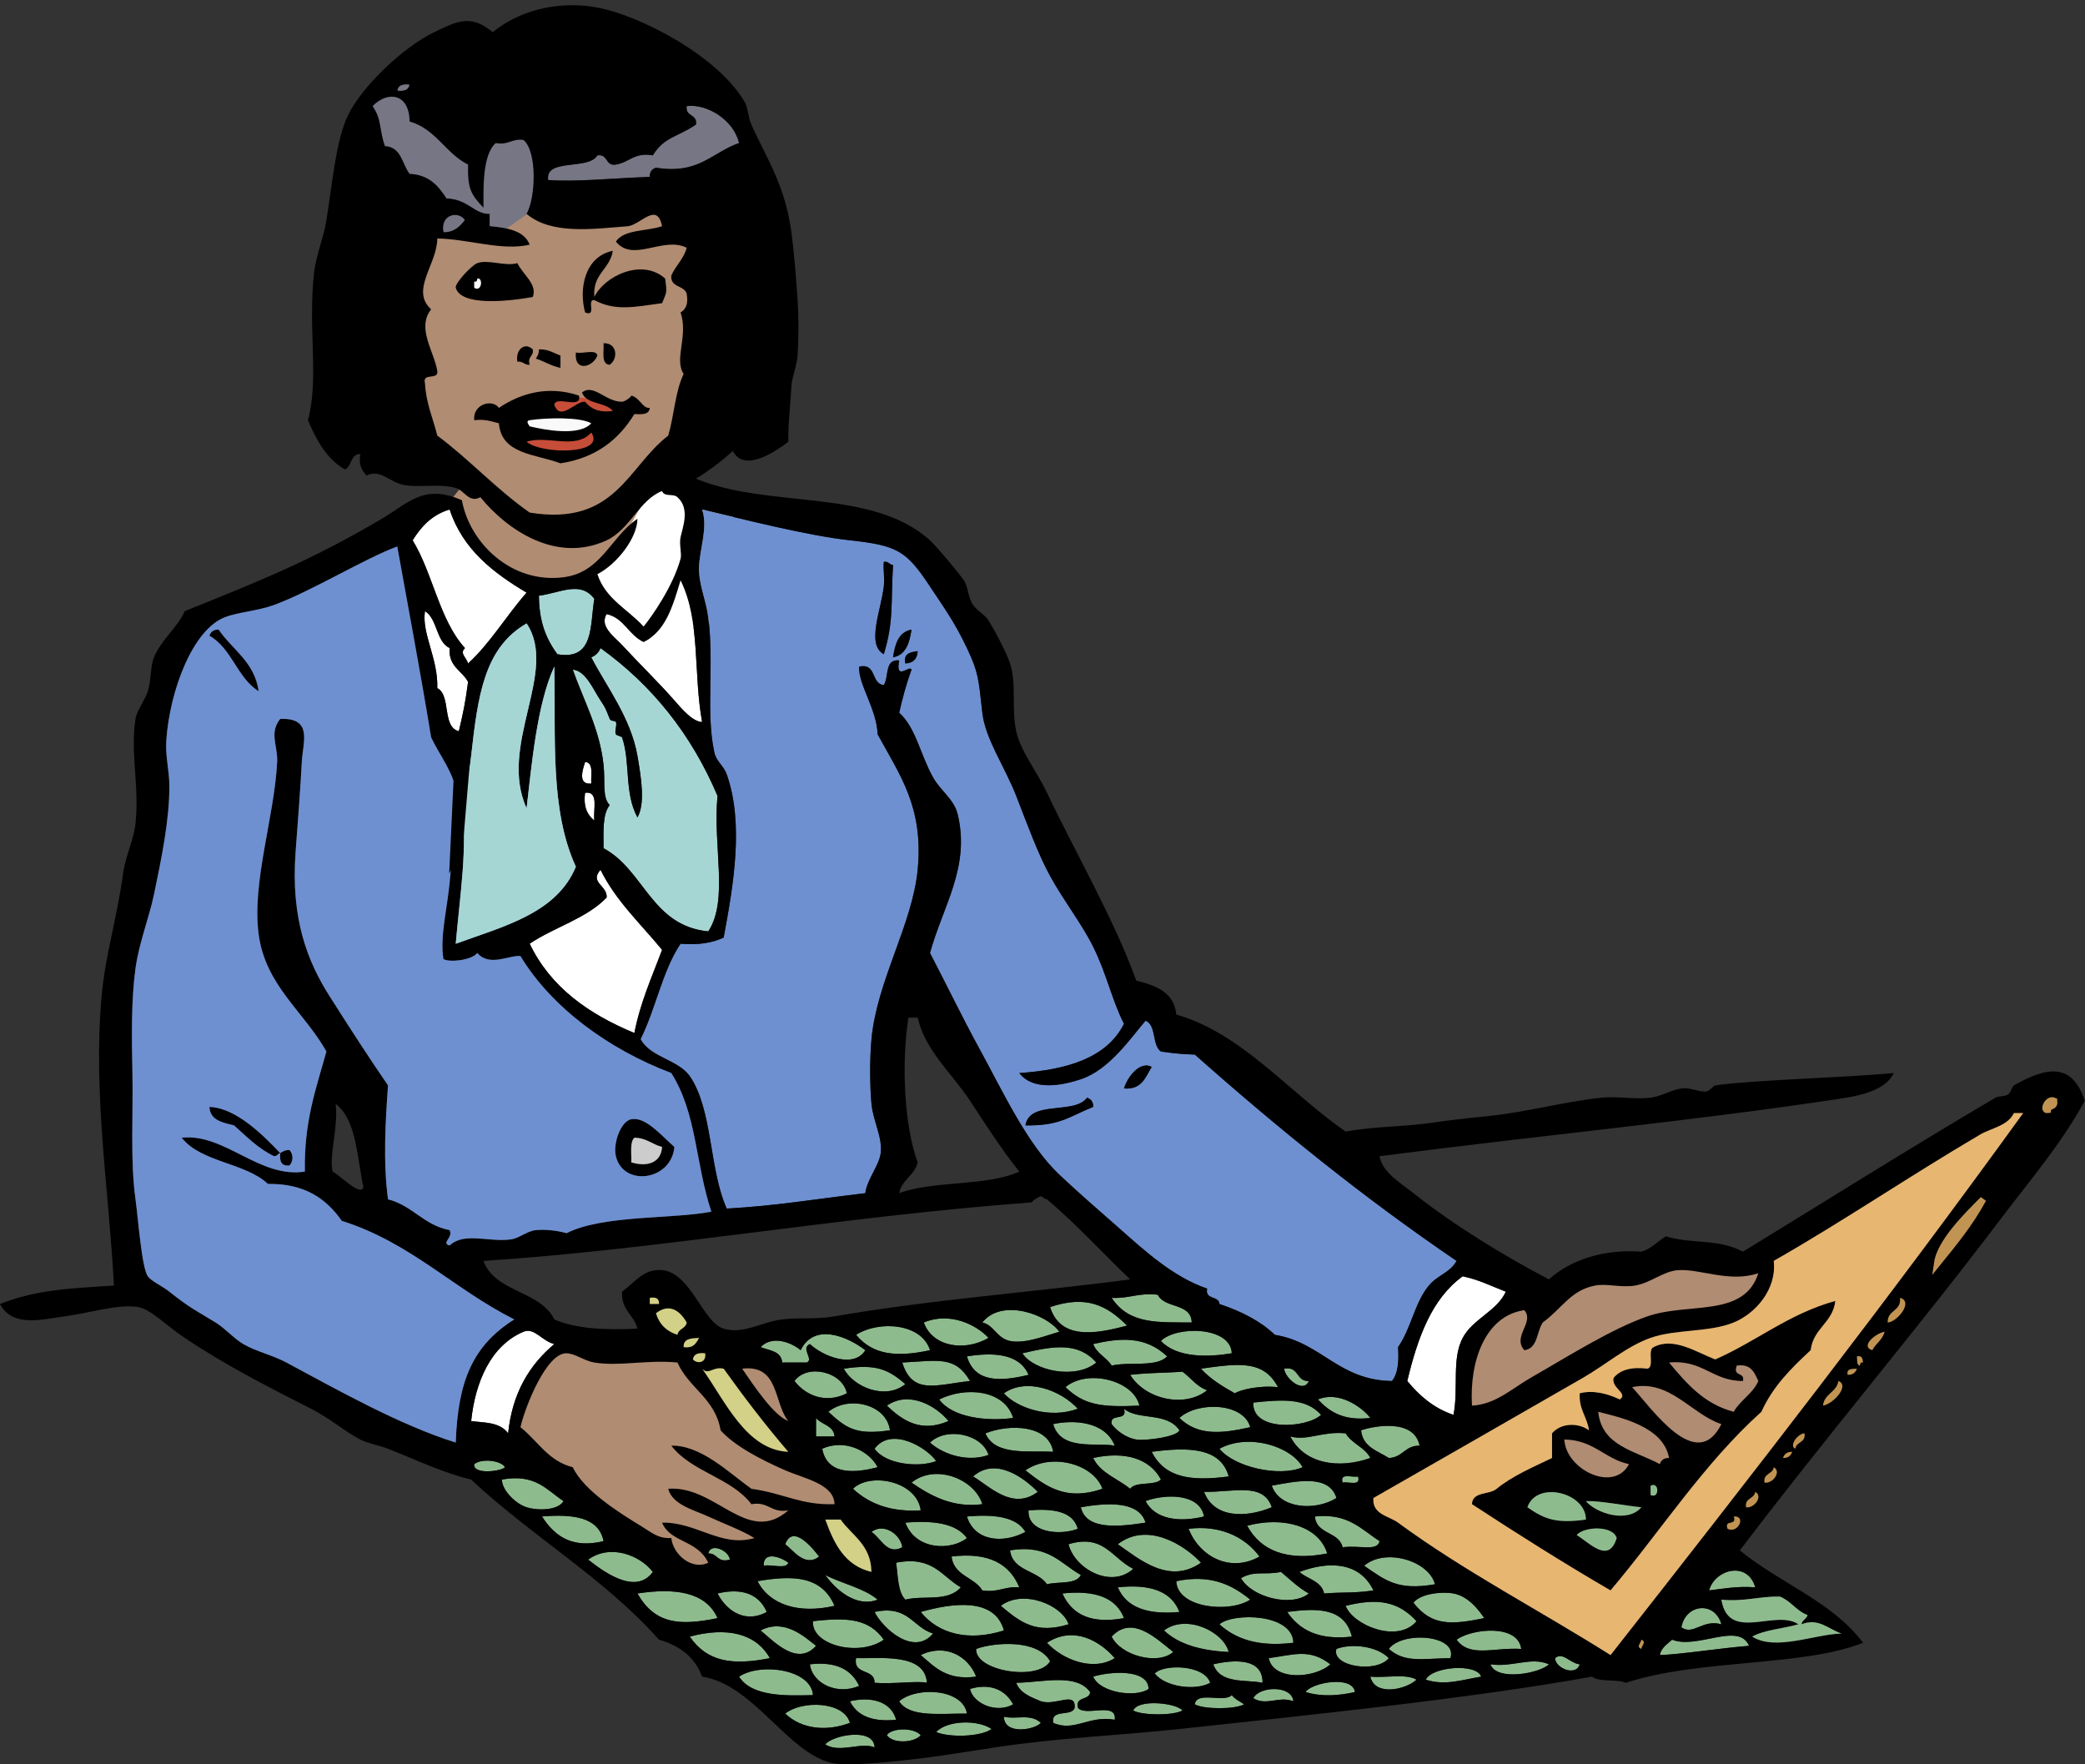<?xml version="1.0" encoding="UTF-8" standalone="no"?>
<!-- Generator: Adobe Illustrator 12.0.1, SVG Export Plug-In . SVG Version: 6.00 Build 51448)  -->

<svg
   xmlns:dc="http://purl.org/dc/elements/1.1/"
   xmlns:cc="http://creativecommons.org/ns#"
   xmlns:rdf="http://www.w3.org/1999/02/22-rdf-syntax-ns#"
   xmlns:svg="http://www.w3.org/2000/svg"
   xmlns="http://www.w3.org/2000/svg"
   xmlns:sodipodi="http://sodipodi.sourceforge.net/DTD/sodipodi-0.dtd"
   xmlns:inkscape="http://www.inkscape.org/namespaces/inkscape"
   id="Layer_1"
   xml:space="preserve"
   overflow="visible"
   viewBox="0 0 975 825"
   version="1.1"
   enable-background="new 0 0 324.96 274.187"
   sodipodi:docname="johnny-automatic-engineer-colour.svg"
   width="975"
   height="825"
   style="overflow:visible"
   inkscape:version="0.92.2 5c3e80d, 2017-08-06"><rect x="0" y="0" width="975" height="825" fill="#333333" stroke="none"/><defs
     id="defs1930" /><sodipodi:namedview
     pagecolor="#ffffff"
     bordercolor="#666666"
     borderopacity="1"
     objecttolerance="10"
     gridtolerance="10"
     guidetolerance="10"
     inkscape:pageopacity="0"
     inkscape:pageshadow="2"
     inkscape:window-width="1436"
     inkscape:window-height="856"
     id="namedview1928"
     showgrid="false"
     inkscape:snap-global="false"
     inkscape:measure-start="0,0"
     inkscape:measure-end="0,0"
     fit-margin-top="0"
     fit-margin-left="0"
     fit-margin-right="0"
     fit-margin-bottom="0"
     inkscape:zoom="0.86"
     inkscape:cx="628.63115"
     inkscape:cy="8.8464265"
     inkscape:window-x="4"
     inkscape:window-y="0"
     inkscape:window-maximized="1"
     inkscape:current-layer="g2688" /><g
     id="g1923"
     style="clip-rule:evenodd;fill-rule:evenodd"
     transform="translate(324.962,276.626)"><g
       id="g2688"
       transform="matrix(3,0,0,3,-324.956,-274.188)"><g
         id="g2887"><path
           style="fill:#ffffff;fill-opacity:1;stroke:none;stroke-width:1px;stroke-linecap:butt;stroke-linejoin:miter;stroke-opacity:1"
           d="m 97.301,70.857 -6.545,18.544 6.327,10.254 14.399,-3.491 3.491,-20.071 -6.763,0.218 z"
           id="path2492"
           inkscape:connector-curvature="0" /><path
           style="fill:#b08c72;fill-opacity:1;stroke:none;stroke-width:3;stroke-linecap:butt;stroke-linejoin:miter;stroke-miterlimit:4;stroke-dasharray:none;stroke-opacity:1"
           d="m 73.799,72.778 -3.666,4.494 5.322,8.042 7.333,5.559 7.806,-1.419 4.967,-3.43 1.892,-3.548 3.193,-5.677 -9.107,4.612 -5.559,-1.419 -4.967,0.237 z"
           id="path2479"
           inkscape:connector-curvature="0" /><path
           inkscape:connector-curvature="0"
           d="m 92.16,65.163 c -1.846,2.067 -7.214,1.043 -9.6,0.48 -0.295,-0.428 -0.58,-0.859 0,-0.96 2.614,-0.397 7.878,-0.517 9.6,0.48 z"
           id="path1559"
           style="fill:#f9f9f9;fill-opacity:1;stroke:#f9f9f9;stroke-opacity:1" /><path
           inkscape:connector-curvature="0"
           d="m 92.16,66.603 c 2.385,3.485 -7.822,3.425 -10.08,1.44 3.206,-1.063 7.66,1.315 10.08,-1.44 z"
           id="path1561"
           style="fill:#c64d38;fill-opacity:1;stroke:#c64d38;stroke-opacity:1" /><path
           inkscape:connector-curvature="0"
           d="m 109.92,210.12 c 0.225,1.495 -1.207,1.716 -1.92,0.96 0.12,-0.84 0.83,-1.09 1.92,-0.96 z"
           id="path1643"
           style="fill:#d3d087;fill-opacity:1;stroke:#d3d087;stroke-opacity:1" /><path
           d="m 107.04,205.32 c -0.141,0.979 -1.299,0.941 -1.44,1.92 -1.714,-0.526 -5.264,-5.002 -5.79,-6.715 2.14,-1.65 6.19,2.996 7.23,4.796 z"
           id="path1621"
           style="fill:#d3d087;fill-opacity:1;stroke:#d3d087;stroke-opacity:1"
           inkscape:connector-curvature="0"
           sodipodi:nodetypes="ccccc" /><path
           d="m 108.96,207.72 c -0.438,0.841 -0.892,1.667 -2.4,1.439 -0.07,-1.35 1.18,-1.38 2.4,-1.44 z"
           id="path1637"
           style="fill:#d3d087;fill-opacity:1;stroke:#d3d087;stroke-opacity:1"
           inkscape:connector-curvature="0"
           sodipodi:nodetypes="cccc" /><path
           d="m 106.778,209.627 c 1.038,1.082 1.637,-0.397 3.36,0 3.205,4.476 9.194,11.721 12.742,15.853 -6.6,-0.28 -12.552,-10.913 -16.102,-15.853 z"
           id="path1657"
           style="fill:#d3d087;fill-opacity:1;stroke:#d3d087;stroke-opacity:1"
           inkscape:connector-curvature="0"
           sodipodi:nodetypes="cccc" /><path
           d="m 128.64,236.04 h 2.4 c 1.791,2.529 4.728,3.912 4.8,8.16 -4.15,-0.96 -5.84,-4.39 -7.2,-8.16 z"
           id="path1761"
           style="fill:#d3d087;fill-opacity:1;stroke:#d3d087;stroke-opacity:1"
           inkscape:connector-curvature="0"
           sodipodi:nodetypes="cccc" /><path
           inkscape:connector-curvature="0"
           d="m 274.08,197.64 c -2.236,6.995 -10.833,4.482 -17.28,6.72 -5.641,1.958 -12.56,6.354 -18.239,9.601 -2.811,1.605 -5.434,4.133 -9.12,4.319 -0.417,-7.021 2.119,-14.021 8.16,-14.88 1.641,1.905 -1.919,4.058 0,6.24 2.132,-0.268 1.902,-2.897 2.88,-4.32 3.111,-2.304 4.354,-5.021 8.16,-5.76 1.818,-0.353 4.006,0.375 6.239,0 2.453,-0.412 4.381,-2.248 6.721,-2.4 3.44,-0.22 8,1.99 12.48,0.48 z"
           id="path1607"
           style="fill:#b08c72;fill-opacity:1;stroke:#b08c72;stroke-opacity:1" /><path
           inkscape:connector-curvature="0"
           d="m 260.16,211.56 c 5.295,-0.494 6.711,2.89 11.521,2.88 0.358,-1.479 -1.655,-0.585 -0.96,-2.4 2.244,-0.324 2.742,1.098 3.359,2.4 -0.873,2.007 -2.795,2.965 -3.84,4.8 -4.68,-1.24 -7.38,-4.46 -10.08,-7.68 z"
           id="path1653"
           style="fill:#b08c72;fill-opacity:1;stroke:#b08c72;stroke-opacity:1" /><path
           inkscape:connector-curvature="0"
           d="m 254.4,215.4 c 5.895,-1.251 9.226,4.212 13.92,5.76 -3.88,7.82 -10.85,-2.48 -13.92,-5.76 z"
           id="path1673"
           style="fill:#b08c72;fill-opacity:1;stroke:#b08c72;stroke-opacity:1" /><path
           inkscape:connector-curvature="0"
           d="m 260.16,226.44 c -0.821,-0.021 -1.243,0.356 -1.439,0.96 -3.829,-2.091 -9.051,-2.79 -9.601,-8.16 3.35,0.86 10.18,2.26 11.04,7.2 z"
           id="path1689"
           style="fill:#b08c72;fill-opacity:1;stroke:#b08c72;stroke-opacity:1" /><path
           inkscape:connector-curvature="0"
           d="m 243.84,223.56 c 4.58,0.061 6.268,3.013 10.08,3.84 -2.38,4.52 -9.85,0.85 -10.08,-3.84 z"
           id="path1707"
           style="fill:#b08c72;fill-opacity:1;stroke:#b08c72;stroke-opacity:1" /><path
           inkscape:connector-curvature="0"
           d="m 63.84,18.123 c 4.112,1.168 5.596,4.964 9.12,6.72 -0.079,3.726 0.397,4.624 2.4,6.72 0.016,-2.564 -0.253,-8.22 1.92,-10.08 1.977,0.376 2.463,-0.737 4.32,-0.48 2.167,1.84 1.896,9.024 0.48,11.52 3.893,3.296 10.379,2.342 15.84,1.92 2.035,-0.319 4.5,-3.835 5.28,0 -2.38,0.82 -5.935,0.465 -7.2,2.4 2.701,3.332 7.338,-0.88 11.04,0.96 -0.472,1.768 -1.713,2.767 -2.4,4.32 -0.191,1.951 2.043,1.478 2.4,2.88 0.273,1.553 -0.146,2.415 -0.96,2.88 1.255,3.744 -1.061,7.206 0.48,9.6 -1.312,2.688 -1.483,6.517 -2.4,9.6 -6.34,4.86 -8.217,14.183 -21.6,12 -5.178,-3.622 -9.352,-8.249 -14.4,-12 -0.662,-2.698 -1.743,-4.977 -1.92,-8.16 -0.462,-1.742 2.157,-0.403 1.92,-1.92 -0.489,-3.034 -3.267,-6.688 -0.96,-9.6 -3.29,-2.982 0.938,-7.005 0.96,-11.04 4.791,0.059 10.105,1.988 14.4,0.96 -0.848,-2.191 -3.455,-2.625 -6.24,-2.88 v -1.92 c -2.358,0.097 -3.328,-2.309 -6.72,-2.4 -1.254,-1.946 -2.708,-3.691 -5.76,-3.84 -1.184,-1.536 -1.257,-4.183 -3.84,-4.32 -0.956,-2.749 -0.432,-4.024 -1.92,-6.24 2.321,-2.397 5.727,-2.016 5.76,2.4 z m 27.36,29.76 c 1.889,0.769 0.167,-2.073 1.44,-1.92 3.341,1.779 6.306,1.048 10.56,0.48 0.713,-1.798 0.791,-1.451 0.48,-3.84 -3.649,-3.25 -9.535,-0.332 -11.04,2.88 -0.301,-3.661 2.432,-4.288 2.88,-7.2 -4.348,0.881 -5.334,5.863 -4.32,9.6 z m -16.8,-7.68 c -0.958,0.375 -3.545,3.191 -3.36,3.84 0.83,2.91 8.125,2.123 12,1.44 0.774,-1.976 -1.543,-3.501 -2.4,-5.28 -1.89,0.551 -4.628,-0.632 -6.24,0 z m 20.64,15.84 c 1.329,-0.917 1.207,-3.422 -0.96,-3.36 0.082,1.358 -0.413,3.293 0.96,3.36 z m -14.4,-0.48 c 0.908,-0.108 1.059,0.541 1.92,0.48 -0.396,-1.357 0.677,-1.244 0.48,-2.4 -1.283,-1.227 -2.718,0.103 -2.4,1.92 z m 2.88,-0.48 c 1.339,0.42 2.371,1.149 3.84,1.44 v -1.92 c -1.067,-0.374 -1.872,-1.008 -3.36,-0.96 0.021,0.661 -0.226,1.054 -0.48,1.44 z m 9.6,-0.48 c -0.207,-1.073 -2.366,-0.195 -3.36,-0.48 -0.288,3.146 2.676,2.3 3.36,0.48 z m -2.88,6.24 c -4.915,-1.643 -9.201,-0.292 -12.48,1.92 -0.974,-1.441 -4.106,-0.611 -3.84,1.92 1.65,-0.21 2.69,0.19 3.84,0.48 0.396,4.884 5.774,4.786 9.6,6.24 5.552,-0.848 9.09,-3.709 11.52,-7.68 1.191,0.071 2.33,0.089 2.4,-0.96 -1.136,0.125 -1.505,-1.569 -2.88,-1.92 0.173,0.044 -0.911,0.946 -1.44,0.96 -2.498,0.064 -4.437,-2.883 -6.24,-1.44 0.646,1.914 3.68,1.44 4.8,2.88 -2.222,0.302 -3.464,-0.375 -4.32,-1.44 -1.509,-0.145 -3.849,3.174 -4.8,0.48 0.234,-1.526 4.328,0.807 3.84,-1.44 z"
           id="path1905"
           style="fill:#b08c72;fill-opacity:1;stroke:#b08c72;stroke-opacity:1" /><path
           inkscape:connector-curvature="0"
           d="m 81.12,221.64 c 0.725,-3.157 4.053,-11.628 7.2,-11.521 1.385,0.048 2.723,1.175 4.32,1.44 3.864,0.643 8.376,-0.474 12.96,0 1.762,3.998 5.906,5.614 6.72,10.56 2.115,2.396 6.218,4.558 10.08,6.24 2.986,1.301 7.603,2.123 7.68,5.28 -5.274,0.179 -7.735,-1.656 -12.96,-2.4 -3.563,-2.549 -7.863,-6.812 -12.48,-6.72 3.113,4.087 9.392,5.008 12.48,9.12 2.718,-0.479 3.042,1.438 5.76,0.96 -6.365,5.584 -11.29,-3.935 -18.72,-3.36 0.615,2.506 4.134,3.342 6.24,4.32 2.549,1.185 5.033,2.057 7.2,3.36 -5.206,1.521 -9.009,-2.508 -14.4,-2.4 1.335,3.179 5.466,2.619 7.2,6.24 -2.52,1.227 -5.48,-1.23 -5.76,-3.84 -2.073,0.102 -2.965,-0.804 -4.8,-1.921 -3.043,-1.853 -8.835,-5.434 -10.56,-9.119 -3.837,-0.96 -5.473,-4.12 -8.16,-6.24 z"
           id="path1915"
           style="fill:#b08c72;fill-opacity:1;stroke:#b08c72;stroke-opacity:1" /><path
           inkscape:connector-curvature="0"
           d="m 115.68,212.52 c 5.826,-0.706 4.875,5.364 7.2,8.16 -2.31,-0.89 -5.24,-5.31 -7.2,-8.16 z"
           id="path1917"
           style="fill:#b08c72;fill-opacity:1;stroke:#b08c72;stroke-opacity:1" /><path
           inkscape:connector-curvature="0"
           d="m 63.84,12.363 c -0.116,0.844 -0.826,1.094 -1.92,0.96 0.116,-0.844 0.826,-1.094 1.92,-0.96 z"
           id="path1539"
           style="fill:#777685;fill-opacity:1" /><path
           inkscape:connector-curvature="0"
           d="m 115.2,21.483 c -4.173,1.427 -6.259,4.941 -12.96,3.84 -0.591,0.209 -0.986,0.614 -0.96,1.44 -5.893,0.191 -11.463,0.817 -15.84,0.48 -0.497,-3.456 6.269,-1.463 7.68,-3.84 1.7,-0.26 1.18,1.7 2.88,1.44 2.069,-0.331 2.854,-1.946 5.76,-1.44 1.748,-2.88 3.797,-2.818 6.72,-4.8 0.26,-1.7 -1.7,-1.181 -1.44,-2.88 3.2,-0.403 7.34,2.196 8.16,5.76 z"
           id="path1541"
           style="fill:#777685;fill-opacity:1" /><path
           inkscape:connector-curvature="0"
           d="m 72.48,33.483 c -0.788,0.972 -1.605,1.915 -3.36,1.92 -0.575,-2.774 2.302,-3.453 3.36,-1.92 z"
           id="path1543"
           style="fill:#777685;fill-opacity:1" /><path
           inkscape:connector-curvature="0"
           d="m 95.52,38.283 c -0.448,2.912 -3.181,3.54 -2.88,7.2 1.505,-3.212 7.391,-6.129 11.04,-2.88 0.311,2.389 0.233,2.042 -0.48,3.84 -4.254,0.568 -7.219,1.299 -10.56,-0.48 -1.273,-0.153 0.449,2.689 -1.44,1.92 -1.014,-3.737 -0.028,-8.719 4.32,-9.6 z"
           id="path1545" /><path
           inkscape:connector-curvature="0"
           d="m 80.64,40.203 c 0.856,1.779 3.174,3.305 2.4,5.28 -3.875,0.683 -11.17,1.47 -12,-1.44 -0.185,-0.649 2.402,-3.465 3.36,-3.84 1.612,-0.632 4.35,0.551 6.24,0 z m -6.72,2.88 v 0.96 c 1.182,0.746 1.412,-1.63 0.48,-1.44 -0.027,0.293 -0.072,0.568 -0.48,0.48 z"
           id="path1547" /><path
           style="fill:#ffffff"
           inkscape:connector-curvature="0"
           d="m 74.4,42.603 c 0.932,-0.19 0.702,2.186 -0.48,1.44 v -0.96 c 0.408,0.088 0.453,-0.187 0.48,-0.48 z"
           id="path1549" /><path
           inkscape:connector-curvature="0"
           d="m 94.08,52.683 c 2.167,-0.062 2.289,2.443 0.96,3.36 -1.373,-0.067 -0.878,-2.002 -0.96,-3.36 z"
           id="path1551" /><path
           inkscape:connector-curvature="0"
           d="m 83.04,53.643 c 0.197,1.156 -0.876,1.043 -0.48,2.4 -0.861,0.061 -1.012,-0.588 -1.92,-0.48 -0.318,-1.817 1.117,-3.147 2.4,-1.92 z"
           id="path1553" /><path
           inkscape:connector-curvature="0"
           d="m 84,53.643 c 1.488,-0.048 2.293,0.586 3.36,0.96 v 1.92 c -1.469,-0.291 -2.501,-1.02 -3.84,-1.44 0.254,-0.386 0.501,-0.779 0.48,-1.44 z"
           id="path1555" /><path
           inkscape:connector-curvature="0"
           d="m 89.76,54.123 c 0.994,0.285 3.153,-0.593 3.36,0.48 -0.684,1.82 -3.648,2.666 -3.36,-0.48 z"
           id="path1557" /><path
           style="fill:#ffffff"
           inkscape:connector-curvature="0"
           d="m 82.08,91.563 c -3.147,3.573 -5.621,7.819 -9.12,11.04 -0.271,-0.999 -1.371,-1.552 -0.48,-2.4 -3.98,-4.339 -5.004,-11.636 -8.16,-16.8 1.344,-2.176 3.047,-3.993 5.76,-4.8 2.073,6.25 6.797,9.846 12,12.963 z"
           id="path1563" /><path
           d="m 109.44,78.603 c 6.218,1.454 16.292,4.064 23.04,4.8 7.418,0.808 8.795,1.627 12.48,7.2 2.18,3.296 3.832,5.531 5.76,9.6 1.833,3.867 1.805,4.825 2.4,10.08 0.466,4.113 3.49,8.368 5.28,12.96 1.754,4.501 3.39,9.035 5.279,12.48 2.155,3.927 4.911,7.397 6.721,11.041 2.097,4.221 2.953,8.414 4.8,12 -2.679,5.32 -8.834,7.165 -16.32,7.68 2.167,2.802 6.644,1.944 9.6,0.96 4.474,-1.49 7.798,-6.479 10.08,-9.12 1.729,0.672 0.973,3.827 2.399,4.8 1.257,0.175 2.808,0.419 5.28,0.48 12.889,11.431 26.32,22.319 40.8,32.16 -1.025,1.856 -2.938,2.183 -4.32,3.84 -2.203,2.645 -2.734,6.616 -4.8,9.6 0.146,2.227 -0.004,4.155 -0.96,5.28 -8.352,-0.128 -10.952,-6.008 -18.24,-7.2 -2.292,-2.188 -5.277,-3.682 -8.64,-4.8 -0.086,-1.354 -2.281,-0.599 -1.92,-2.4 -5.397,-1.867 -9.786,-5.945 -13.92,-9.6 -2.964,-2.62 -6.063,-5.269 -9.12,-8.16 -5.011,-4.74 -8.727,-12.818 -12.48,-19.68 -2.688,-4.914 -5.111,-9.947 -7.68,-14.88 1.993,-7.258 6.305,-13.401 4.32,-21.6 -0.58,-2.396 -2.638,-3.616 -3.84,-5.76 -1.975,-3.522 -2.713,-7.815 -5.28,-10.08 0.527,-2.353 1.147,-4.612 1.92,-6.72 -0.274,-0.81 -2.569,1.909 -1.92,-1.44 -2.332,-0.251 -1.563,2.597 -2.4,3.84 -2.049,-0.191 -1.04,-3.441 -3.84,-2.88 -0.18,2.747 2.727,6.548 2.88,10.56 3.421,6.317 7.195,11.318 6.24,21.12 -0.834,8.564 -6.361,17.317 -7.2,26.4 -0.289,3.127 -0.257,7.282 0,10.08 0.246,2.675 1.759,5.267 1.44,7.681 -0.261,1.973 -2.154,4.115 -2.4,6.239 -8.35,0.988 -13.796,1.959 -21.6,2.4 -2.75,-6.051 -2.174,-15.426 -5.76,-20.64 -1.868,-2.612 -6.087,-2.873 -7.68,-5.761 2.351,-4.688 3.411,-10.669 6.24,-14.88 2.797,0.237 4.982,-0.138 6.72,-0.96 1.538,-8.255 3.178,-17.742 0.48,-25.44 -0.454,-1.294 -1.63,-2.05 -1.92,-3.36 -1.385,-6.248 -0.011,-13.638 -0.96,-21.12 -0.354,-2.784 -1.48,-5.053 -1.44,-7.68 0.04,-2.843 1.45,-6.262 0.48,-9.117 z m 28.32,12 c -0.458,3.839 -2.743,9.024 0,10.56 1.591,-5.226 1.077,-7.844 1.44,-13.92 -0.614,-0.026 -0.665,-0.615 -1.44,-0.48 -0.13,1.198 0.17,2.409 0,3.843 z m 1.44,11.037 c 2.027,-0.373 2.559,-2.241 2.88,-4.32 -2.03,0.375 -2.56,2.243 -2.88,4.32 z m 1.92,0.96 c 1.222,-0.059 1.861,-0.699 1.92,-1.92 -1.12,0.17 -2.25,0.31 -1.92,1.92 z m 34.08,66.24 c 2.792,0.231 3.349,-1.771 4.32,-3.36 -1.83,-0.97 -3.76,1.53 -4.32,3.36 z m -15.36,5.76 c 5.373,0.072 6.617,-1.284 10.561,-2.88 0.025,-0.826 -0.37,-1.23 -0.96,-1.44 -1.94,2.7 -8.96,0.32 -9.6,4.32 z"
           id="path1565"
           style="fill:#6e90d1;fill-opacity:1"
           inkscape:connector-curvature="0"
           sodipodi:nodetypes="ccccccccccccccccccccccccccccccccccccccccccccccccccccccccccccccccccccc" /><path
           inkscape:connector-curvature="0"
           d="m 137.76,86.763 c 0.775,-0.135 0.826,0.454 1.44,0.48 -0.363,6.076 0.151,8.694 -1.44,13.92 -2.743,-1.536 -0.458,-6.721 0,-10.56 0.17,-1.431 -0.13,-2.642 0,-3.837 z"
           id="path1567" /><path
           style="fill:#ffffff"
           inkscape:connector-curvature="0"
           d="m 106.08,89.643 c 3.146,6.376 1.966,14.466 3.36,22.08 -1.491,-0.051 -3.108,-1.975 -4.32,-3.36 -2.489,-2.846 -5.316,-5.552 -8.16,-8.64 -1.135,-1.232 -3.604,-2.923 -2.4,-4.8 2.746,0.614 3.422,3.297 5.76,4.32 3.47,-1.651 4.57,-5.669 5.76,-9.597 z"
           id="path1569" /><path
           inkscape:connector-curvature="0"
           d="M 86.88,101.16 C 84.879,98.43 84.044,95.731 84,92.04 c 3.449,-0.467 6.463,-2.37 8.64,0.48 -0.707,4.095 0.037,9.64 -5.76,8.64 z"
           id="path1571"
           style="fill:#a6d6d4;fill-opacity:1;stroke:none" /><path
           style="fill:#ffffff"
           inkscape:connector-curvature="0"
           d="m 66.24,94.443 c 1.974,1.226 1.693,4.707 3.84,5.76 -0.21,2.93 1.953,3.488 2.88,5.28 -0.489,3.534 -0.681,4.415 -1.44,7.68 -2.68,-0.679 -1.156,-5.563 -3.36,-6.72 0.146,-4.62 -2.463,-8.523 -1.92,-11.997 z"
           id="path1573" /><path
           inkscape:connector-curvature="0"
           d="m 40.32,106.92 c -3.367,-2.074 -4.183,-6.698 -7.68,-8.64 0.209,-0.59 0.614,-0.986 1.44,-0.96 2.133,3.15 5.572,4.99 6.24,9.6 z"
           id="path1575" /><path
           inkscape:connector-curvature="0"
           d="m 142.08,97.323 c -0.321,2.08 -0.853,3.947 -2.88,4.32 0.32,-2.077 0.85,-3.945 2.88,-4.317 z"
           id="path1577" /><path
           inkscape:connector-curvature="0"
           d="m 93.6,100.2 c 8.003,5.757 14.142,13.378 18.24,23.04 -0.755,7.815 1.776,16.248 -1.44,21.12 -8.882,-0.878 -9.967,-9.554 -16.32,-12.96 -0.008,-2.568 -0.192,-5.312 0.96,-6.72 -1.191,-1.206 -0.672,-3.489 -0.96,-6.24 -0.59,-5.632 -3.157,-10.183 -4.8,-14.88 2.049,0.188 3.143,3.043 4.32,4.8 0.799,1.194 0.8,1.281 1.44,2.88 0.17,0.424 0.858,0.239 0.96,0.48 0.226,0.533 -0.257,1.405 0,1.92 0.088,0.175 0.914,0.347 0.96,0.48 1.339,3.864 0.313,8.638 2.4,12.48 1.223,-2.155 0.614,-6.041 0,-9.6 -1.028,-5.949 -4.988,-11.033 -7.2,-15.36 0.692,-0.27 1.172,-0.75 1.44,-1.44 z"
           id="path1579"
           style="fill:#a6d6d4;fill-opacity:1;stroke:none" /><path
           inkscape:connector-curvature="0"
           d="m 143.04,100.68 c -0.059,1.221 -0.698,1.861 -1.92,1.92 -0.33,-1.61 0.8,-1.75 1.92,-1.92 z"
           id="path1581" /><path
           style="fill:#ffffff"
           inkscape:connector-curvature="0"
           d="m 91.2,117.96 c 1.373,0.067 0.878,2.002 0.96,3.36 -2.175,0.23 -1.309,-2.24 -0.96,-3.36 z"
           id="path1583" /><path
           style="fill:#ffffff"
           inkscape:connector-curvature="0"
           d="m 91.2,122.76 c 2.225,-0.304 1.215,2.625 1.44,4.32 -1.064,-0.85 -1.742,-2.1 -1.44,-4.32 z"
           id="path1585" /><path
           style="fill:#ffffff"
           inkscape:connector-curvature="0"
           d="m 93.6,134.76 c 2.441,4.919 6.291,8.429 9.6,12.48 -1.566,4.193 -3.385,8.136 -4.32,12.96 -7.12,-2.959 -13.053,-7.107 -16.32,-13.92 3.82,-2.579 8.876,-3.924 12,-7.2 0.15,-1.87 -2.727,-2.31 -0.96,-4.32 z"
           id="path1587" /><path
           inkscape:connector-curvature="0"
           d="m 179.52,165.48 c -0.972,1.589 -1.528,3.592 -4.32,3.36 0.56,-1.83 2.49,-4.33 4.32,-3.36 z"
           id="path1591" /><path
           inkscape:connector-curvature="0"
           d="m 169.44,170.28 c 0.59,0.21 0.985,0.614 0.96,1.44 -3.943,1.596 -5.188,2.952 -10.561,2.88 0.64,-4 7.66,-1.62 9.6,-4.32 z"
           id="path1593" /><path
           inkscape:connector-curvature="0"
           d="m 43.68,178.92 c -0.389,0.091 -0.479,0.481 -0.96,0.479 -2.497,-1.184 -4.283,-3.077 -6.24,-4.8 -1.785,-0.455 -3.716,-0.764 -3.84,-2.88 4.075,0.14 8.214,4.23 11.04,7.2 z"
           id="path1595" /><path
           inkscape:connector-curvature="0"
           d="m 105.12,177.96 c -0.484,5.292 -7.974,6.26 -9.12,1.44 -0.475,-2 0.764,-5.456 2.4,-5.76 2.24,-0.41 4.58,2.45 6.72,4.32 z m -6.72,2.4 c 2.252,0.7 4.634,0.238 4.8,-2.4 -1.537,-0.383 -2.422,-1.417 -4.32,-1.439 -0.742,0.7 -0.422,2.46 -0.48,3.84 z"
           id="path1599" /><path
           inkscape:connector-curvature="0"
           d="m 98.88,176.52 c 1.898,0.022 2.783,1.057 4.32,1.439 -0.166,2.639 -2.548,3.101 -4.8,2.4 0.058,-1.38 -0.262,-3.14 0.48,-3.84 z"
           id="path1601"
           style="fill:#cccccc" /><path
           inkscape:connector-curvature="0"
           d="m 43.68,178.92 c 0.386,-0.255 0.779,-0.501 1.44,-0.48 0.616,0.631 0.616,1.77 0,2.4 -1.265,0.15 -1.575,-0.66 -1.44,-1.92 z"
           id="path1603" /><path
           style="fill:#ffffff"
           inkscape:connector-curvature="0"
           d="m 234.72,200.52 c -1.41,3.057 -5.149,4.239 -6.721,7.2 -1.75,3.298 -0.622,7.847 -1.439,12 -3.108,-1.052 -5.319,-3.001 -7.2,-5.28 1.604,-6.715 3.801,-12.839 8.64,-16.32 2.52,0.52 4.52,1.56 6.72,2.4 z"
           id="path1609" /><path
           inkscape:connector-curvature="0"
           d="m 185.76,205.32 c -5.15,-0.06 -9.726,0.366 -12.479,-3.84 2.709,0.148 4.269,-0.852 7.2,-0.48 1.02,2.19 5.19,1.21 5.28,4.32 z"
           id="path1611"
           style="fill:#8ebb8e;fill-opacity:1" /><path
           inkscape:connector-curvature="0"
           d="m 101.28,201.48 c 0.963,-0.163 1.502,0.098 1.44,0.96 h -1.44 z"
           id="path1613"
           style="fill:#d3d087;fill-opacity:1" /><path
           inkscape:connector-curvature="0"
           d="m 296.16,201.48 c 2.193,0.572 -0.466,3.797 -1.92,3.84 -0.08,-1.99 2.15,-1.69 1.92,-3.84 z"
           id="path1615"
           style="fill:#c19453;fill-opacity:1;stroke:#c19453;stroke-opacity:1" /><path
           inkscape:connector-curvature="0"
           d="m 175.68,205.8 c -5.169,1.404 -10.405,2.151 -12,-2.88 5.55,-1.87 8.75,-0.36 12,2.88 z"
           id="path1617"
           style="fill:#8ebb8e;fill-opacity:1" /><path
           inkscape:connector-curvature="0"
           d="m 247.68,222.12 c -0.287,-2.112 -1.598,-3.203 -1.44,-5.76 2.095,-0.542 4.344,0.053 6.24,0.96 1.391,-0.961 -1.384,-1.778 -0.96,-3.359 1.003,-1.237 2.721,-1.759 5.279,-1.44 1.141,-0.3 -0.074,-2.954 0.96,-3.36 3.09,-1.623 6.566,0.746 9.601,1.92 6.449,-2.83 11.449,-7.11 18.72,-9.12 -0.394,3.446 -3.445,4.234 -3.84,7.681 -2.993,2.767 -5.893,5.627 -7.68,9.6 -9.015,8.105 -15.675,18.566 -23.521,27.84 -7.385,-4.295 -14.537,-8.822 -21.6,-13.439 0.063,-2.017 2.728,-1.433 3.84,-2.4 2.469,-2.011 5.614,-3.346 8.64,-4.8 v -3.84 c 1.28,-1.56 3.98,-1.76 5.76,-0.48 z m 22.56,-2.88 c 1.045,-1.835 2.967,-2.793 3.84,-4.8 -0.617,-1.303 -1.115,-2.725 -3.359,-2.4 -0.695,1.815 1.318,0.922 0.96,2.4 -4.81,0.01 -6.226,-3.374 -11.521,-2.88 2.7,3.22 5.4,6.44 10.08,7.68 z m -1.92,1.92 c -4.694,-1.548 -8.025,-7.011 -13.92,-5.76 3.07,3.28 10.04,13.58 13.92,5.76 z m -19.2,-1.92 c 0.55,5.37 5.771,6.069 9.601,8.16 0.196,-0.604 0.618,-0.981 1.439,-0.96 -0.86,-4.94 -7.69,-6.34 -11.04,-7.2 z m 4.8,8.16 c -3.812,-0.827 -5.5,-3.779 -10.08,-3.84 0.23,4.69 7.7,8.36 10.08,3.84 z m 3.36,4.8 c 1.4,0.706 1.4,-2.146 0,-1.439 v 1.44 z m -19.2,1.92 c 2.717,1.908 4.604,2.553 9.12,1.92 0.04,-4.2 -7.66,-6.14 -9.12,-1.92 z m 17.76,0 c -2.637,-0.254 -6.409,-1.037 -8.64,-0.96 1.62,1.93 6.52,3.49 8.64,0.96 z m -10.08,4.32 c 2.144,1.352 4.995,4.514 6.24,0.48 -0.57,-1.98 -5.03,-1.84 -6.24,-0.48 z"
           id="path1619" /><path
           inkscape:connector-curvature="0"
           d="m 165.12,206.76 c -2.157,0.617 -5.343,1.925 -7.68,1.439 -2.096,-0.435 -2.544,-2.517 -4.32,-2.88 2.99,-3.79 10.01,-1.33 12,1.44 z"
           id="path1623"
           style="fill:#8ebb8e;fill-opacity:1" /><path
           inkscape:connector-curvature="0"
           d="m 154.08,207.72 c -3.673,2.158 -8.722,1.432 -10.08,-2.4 4.05,-1.71 8.21,0.36 10.08,2.4 z"
           id="path1625"
           style="fill:#8ebb8e;fill-opacity:1" /><path
           inkscape:connector-curvature="0"
           d="m 144.96,209.64 c -5.161,1.12 -8.913,0.762 -11.52,-2.4 3.76,-2.35 10.3,-1.69 11.52,2.4 z"
           id="path1627"
           style="fill:#8ebb8e;fill-opacity:1" /><path
           style="fill:#ffffff"
           inkscape:connector-curvature="0"
           d="m 86.4,208.68 c -3.821,3.219 -6.539,7.541 -7.2,13.92 -1.323,-1.85 -3.968,-1.641 -5.76,-1.92 0.629,-6.029 3.038,-11.762 8.16,-13.92 1.697,-0.71 2.888,1.47 4.8,1.92 z"
           id="path1629" /><path
           inkscape:connector-curvature="0"
           d="m 134.88,209.64 c -1.75,2.892 -6.603,0.955 -8.64,-0.96 -1.509,0.669 0.66,2.369 -0.48,2.88 h -3.84 c -0.125,-1.795 -1.979,-1.86 -3.36,-2.4 1.756,-1.84 4.684,-0.82 6.24,0.48 2.13,-4.36 7.34,-2.11 10.08,0 z"
           id="path1631"
           style="fill:#8ebb8e;fill-opacity:1" /><path
           inkscape:connector-curvature="0"
           d="m 192,210.12 c -3.63,0.61 -8.54,0.748 -11.04,-1.92 2.42,-2.42 10.9,-2.26 11.04,1.92 z"
           id="path1633"
           style="fill:#8ebb8e;fill-opacity:1" /><path
           inkscape:connector-curvature="0"
           d="m 293.76,206.76 c -0.314,1.285 -1.374,1.825 -1.92,2.88 -1.96,-0.61 0.57,-2.66 1.92,-2.88 z"
           id="path1635"
           style="fill:#c19453;fill-opacity:1;stroke:#c19453;stroke-opacity:1" /><path
           inkscape:connector-curvature="0"
           d="m 181.92,210.6 c -1.607,1.752 -5.932,0.788 -8.64,1.439 -0.791,-1.288 -2.316,-1.844 -2.88,-3.359 4.14,-0.95 8.1,-1.31 11.52,1.92 z"
           id="path1639"
           style="fill:#8ebb8e;fill-opacity:1" /><path
           inkscape:connector-curvature="0"
           d="m 170.88,211.56 c -3.153,2.664 -9.706,1.34 -11.52,-1.44 4.91,-1.15 8.67,-1.78 11.52,1.44 z"
           id="path1641"
           style="fill:#8ebb8e;fill-opacity:1" /><path
           inkscape:connector-curvature="0"
           d="m 160.32,213.48 c -4.435,1.068 -8.383,1.226 -9.6,-2.88 4.2,-0.67 8.2,-0.41 9.6,2.88 z"
           id="path1645"
           style="fill:#8ebb8e;fill-opacity:1" /><path
           inkscape:connector-curvature="0"
           d="m 289.44,210.6 c 0.816,-0.177 0.905,0.374 0.96,0.96 -0.408,-0.088 -0.453,0.188 -0.48,0.479 -0.56,-0.08 -0.4,-0.87 -0.48,-1.44 z"
           id="path1647"
           style="fill:#c19453;fill-opacity:1;stroke:#c19453;stroke-opacity:1" /><path
           inkscape:connector-curvature="0"
           d="m 151.2,214.44 c -5.296,0.578 -8.976,2.228 -10.56,-2.88 5.59,-0.28 8.23,-1.09 10.56,2.88 z"
           id="path1649"
           style="fill:#8ebb8e;fill-opacity:1" /><path
           inkscape:connector-curvature="0"
           d="m 199.2,215.4 c -2.965,-0.33 -6.019,0.46 -6.72,0.96 -1.947,-1.093 -3.837,-2.243 -5.28,-3.84 5.7,-0.79 9.75,-1.44 12,2.88 z"
           id="path1651"
           style="fill:#8ebb8e;fill-opacity:1" /><path
           inkscape:connector-curvature="0"
           d="m 141.12,214.92 c -3.098,2.525 -8.038,0.497 -9.6,-2.4 5.06,-0.77 6.92,0.11 9.6,2.4 z"
           id="path1655"
           style="fill:#8ebb8e;fill-opacity:1" /><path
           inkscape:connector-curvature="0"
           d="m 200.16,212.52 c 2.356,-0.437 1.828,2.012 3.84,1.92 -0.78,1.99 -3.66,-0.32 -3.84,-1.92 z"
           id="path1659"
           style="fill:#8ebb8e;fill-opacity:1" /><path
           inkscape:connector-curvature="0"
           d="m 289.44,212.52 c -0.21,0.591 -0.614,0.985 -1.44,0.96 -0.22,-1.02 0.69,-0.91 1.44,-0.96 z"
           id="path1661"
           style="fill:#c19453;fill-opacity:1;stroke:#c19453;stroke-opacity:1" /><path
           inkscape:connector-curvature="0"
           d="m 132,216.36 c -3.246,1.643 -6.373,0.391 -8.16,-1.92 2.03,-2.77 7.51,-1.42 8.16,1.92 z"
           id="path1663"
           style="fill:#8ebb8e;fill-opacity:1" /><path
           inkscape:connector-curvature="0"
           d="m 184.32,213 c 1.303,0.938 2.184,2.297 3.84,2.881 -3.493,2.812 -9.633,1.43 -12,-2.4 3.24,-0.35 4.44,-0.25 8.16,-0.48 z"
           id="path1665"
           style="fill:#8ebb8e;fill-opacity:1" /><path
           inkscape:connector-curvature="0"
           d="m 177.6,218.28 c -5.746,0.252 -8.535,0.001 -11.521,-2.88 3.4,-2.88 10.64,-1.07 11.52,2.88 z"
           id="path1667"
           style="fill:#8ebb8e;fill-opacity:1" /><path
           inkscape:connector-curvature="0"
           d="m 286.56,214.44 c 1.817,0.698 -0.779,3.571 -2.4,3.84 0.19,-1.88 2.11,-2.05 2.4,-3.84 z"
           id="path1669"
           style="fill:#c19453;fill-opacity:1;stroke:#c19453;stroke-opacity:1" /><path
           inkscape:connector-curvature="0"
           d="m 168,218.76 c -4.366,1.64 -9.476,-0.12 -11.52,-2.4 3.42,-2.44 8.74,-0.59 11.52,2.4 z"
           id="path1671"
           style="fill:#8ebb8e;fill-opacity:1" /><path
           inkscape:connector-curvature="0"
           d="m 157.92,220.2 c -4.019,0.563 -9.473,-0.042 -11.52,-2.88 4.16,-2.06 10.18,-1.5 11.52,2.88 z"
           id="path1675"
           style="fill:#8ebb8e;fill-opacity:1" /><path
           inkscape:connector-curvature="0"
           d="m 205.44,217.32 c 3.104,-1.333 6.683,0.99 8.16,2.88 -4.17,0.49 -6.39,-0.97 -8.16,-2.88 z"
           id="path1677"
           style="fill:#8ebb8e;fill-opacity:1" /><path
           inkscape:connector-curvature="0"
           d="m 147.84,220.68 c -4.318,1.879 -7.207,-0.111 -9.6,-2.4 3.56,-2.45 7.81,0.18 9.6,2.4 z"
           id="path1679"
           style="fill:#8ebb8e;fill-opacity:1" /><path
           inkscape:connector-curvature="0"
           d="m 205.92,219.72 c -2.239,2.075 -10.79,2.66 -10.56,-1.92 4.58,-0.48 8.21,-0.72 10.56,1.92 z"
           id="path1681"
           style="fill:#8ebb8e;fill-opacity:1" /><path
           inkscape:connector-curvature="0"
           d="m 138.72,222.12 c -5.4,0.807 -6.891,-0.407 -9.6,-2.88 3.17,-2.59 9.07,-1.18 9.6,2.88 z"
           id="path1683"
           style="fill:#8ebb8e;fill-opacity:1" /><path
           inkscape:connector-curvature="0"
           d="m 194.88,221.64 c -4.714,1.068 -8.231,1.28 -11.04,-1.44 2.88,-2.62 10.01,-2.38 11.04,1.44 z"
           id="path1685"
           style="fill:#8ebb8e;fill-opacity:1" /><path
           inkscape:connector-curvature="0"
           d="m 175.2,218.76 c 2.151,1.868 6.685,0.446 8.64,3.359 -0.325,1.012 -5.257,1.679 -6.72,1.44 -1.743,-0.284 -3.202,-1.519 -3.84,-2.4 -0.36,-1.8 2.55,-0.33 1.92,-2.4 z"
           id="path1687"
           style="fill:#8ebb8e;fill-opacity:1" /><path
           inkscape:connector-curvature="0"
           d="m 127.2,220.2 c 0.84,1.08 2.734,1.105 2.88,2.88 h -2.88 z"
           id="path1691"
           style="fill:#8ebb8e;fill-opacity:1" /><path
           inkscape:connector-curvature="0"
           d="m 173.76,224.52 c -2.882,-0.533 -8.376,0.855 -9.6,-3.36 2.99,-0.66 8.03,-0.55 9.6,3.36 z"
           id="path1693"
           style="fill:#8ebb8e;fill-opacity:1" /><path
           inkscape:connector-curvature="0"
           d="m 221.28,224.52 c -2.288,-0.048 -2.628,1.853 -4.8,1.92 -1.753,-1.128 -4.068,-1.691 -4.32,-4.32 2.27,-0.75 8.29,-1.77 9.12,2.4 z"
           id="path1695"
           style="fill:#8ebb8e;fill-opacity:1" /><path
           inkscape:connector-curvature="0"
           d="m 164.16,225.48 c -3.757,-0.234 -9.042,0.694 -10.56,-2.88 3.78,-1.51 9.88,-1.33 10.56,2.88 z"
           id="path1697"
           style="fill:#8ebb8e;fill-opacity:1" /><path
           inkscape:connector-curvature="0"
           d="m 154.08,225.96 c -2.998,1.113 -6.84,0.104 -9.12,-1.921 2.67,-2.53 8.16,-1.26 9.12,1.92 z"
           id="path1699"
           style="fill:#8ebb8e;fill-opacity:1" /><path
           inkscape:connector-curvature="0"
           d="m 213.6,226.44 c -4.904,1.742 -10.259,0.956 -12.48,-3.36 2.636,0.752 5.02,-0.852 8.64,-0.479 0.94,1.62 2.97,2.15 3.84,3.84 z"
           id="path1701"
           style="fill:#8ebb8e;fill-opacity:1" /><path
           inkscape:connector-curvature="0"
           d="m 281.28,222.6 c 0.227,1.507 -1.292,1.268 -1.44,2.399 -1.05,-0.47 0.43,-2.4 1.44,-2.4 z"
           id="path1703"
           style="fill:#c19453;fill-opacity:1;stroke:#c19453;stroke-opacity:1" /><path
           inkscape:connector-curvature="0"
           d="m 145.92,226.92 c -2.62,1.035 -7.861,0.557 -9.6,-1.921 2.6,-3.53 8.15,-0.18 9.6,1.92 z"
           id="path1705"
           style="fill:#8ebb8e;fill-opacity:1" /><path
           inkscape:connector-curvature="0"
           d="m 203.04,227.88 c -3.67,1.592 -10.703,-0.052 -12.96,-2.881 4.54,-2.46 11.15,-0.39 12.96,2.88 z"
           id="path1709"
           style="fill:#8ebb8e;fill-opacity:1" /><path
           inkscape:connector-curvature="0"
           d="m 136.8,227.88 c -3.048,0.789 -7.823,1.499 -8.64,-2.881 3.68,-1.64 7.43,0.49 8.64,2.88 z"
           id="path1711"
           style="fill:#8ebb8e;fill-opacity:1" /><path
           inkscape:connector-curvature="0"
           d="m 191.52,229.32 c -5.962,0.774 -9.941,0.197 -12,-3.84 5.47,-0.73 10.75,-0.77 12,3.84 z"
           id="path1713"
           style="fill:#8ebb8e;fill-opacity:1" /><path
           inkscape:connector-curvature="0"
           d="m 279.36,225.48 c -0.21,0.591 -0.614,0.985 -1.44,0.96 0.21,-0.59 0.61,-0.98 1.44,-0.96 z"
           id="path1715"
           style="fill:#c19453;fill-opacity:1;stroke:#c19453;stroke-opacity:1" /><path
           inkscape:connector-curvature="0"
           d="m 180.96,229.8 c -1.049,1.03 -3.935,0.226 -4.8,1.439 -1.923,-1.598 -4.627,-2.412 -5.76,-4.8 4.9,-1.08 8.81,0.06 10.56,3.36 z"
           id="path1717"
           style="fill:#8ebb8e;fill-opacity:1" /><path
           inkscape:connector-curvature="0"
           d="m 78.72,227.88 c -0.495,0.618 -5.048,1.234 -4.8,-0.48 1.173,-0.93 4.143,-0.59 4.8,0.48 z"
           id="path1719"
           style="fill:#8ebb8e;fill-opacity:1" /><path
           inkscape:connector-curvature="0"
           d="m 171.84,231.24 c -5.558,1.922 -8.679,-0.232 -12,-2.88 4.06,-2.78 10.6,-1 12,2.88 z"
           id="path1721"
           style="fill:#8ebb8e;fill-opacity:1" /><path
           inkscape:connector-curvature="0"
           d="m 161.76,231.72 c -3.951,2.981 -7.569,-0.937 -10.08,-2.4 3.48,-3.07 7.86,0.14 10.08,2.4 z"
           id="path1723"
           style="fill:#8ebb8e;fill-opacity:1" /><path
           inkscape:connector-curvature="0"
           d="m 276.48,227.88 c 1.281,0.702 -0.201,2.634 -1.44,2.399 -0.23,-1.5 1.29,-1.26 1.44,-2.4 z"
           id="path1725"
           style="fill:#c19453;fill-opacity:1;stroke:#c19453;stroke-opacity:1" /><path
           inkscape:connector-curvature="0"
           d="m 153.12,233.64 c -4.533,0.602 -7.964,-1.247 -11.04,-3.36 3.81,-3.05 9.91,-0.46 11.04,3.36 z"
           id="path1727"
           style="fill:#8ebb8e;fill-opacity:1" /><path
           inkscape:connector-curvature="0"
           d="m 211.68,229.32 c 0.493,1.613 -1.492,0.747 -2.399,0.96 -0.49,-1.61 1.49,-0.74 2.4,-0.96 z"
           id="path1729"
           style="fill:#8ebb8e;fill-opacity:1" /><path
           inkscape:connector-curvature="0"
           d="m 78.24,229.8 c 5.269,-0.949 6.978,1.662 9.6,3.359 -0.888,1.499 -4.045,1.497 -5.76,0.96 -1.682,-0.52 -3.869,-2.66 -3.84,-4.32 z"
           id="path1731"
           style="fill:#8ebb8e;fill-opacity:1" /><path
           inkscape:connector-curvature="0"
           d="m 143.52,234.6 c -4.363,0.277 -7.863,-0.842 -10.56,-3.36 2.64,-2.6 9.92,-1.24 10.56,3.36 z"
           id="path1733"
           style="fill:#8ebb8e;fill-opacity:1" /><path
           inkscape:connector-curvature="0"
           d="m 208.32,232.68 c -3.312,2.057 -8.84,1.697 -10.08,-1.92 3.75,-0.69 8.93,-1.85 10.08,1.92 z"
           id="path1735"
           style="fill:#8ebb8e;fill-opacity:1" /><path
           inkscape:connector-curvature="0"
           d="m 257.28,230.76 c 1.4,-0.706 1.4,2.146 0,1.439 v -1.44 z"
           id="path1737"
           style="fill:#8ebb8e;fill-opacity:1" /><path
           inkscape:connector-curvature="0"
           d="m 198.24,234.12 c -4.135,1.709 -9.021,1.68 -10.561,-2.399 4.58,0.09 9.21,-1.56 10.56,2.4 z"
           id="path1739"
           style="fill:#8ebb8e;fill-opacity:1" /><path
           inkscape:connector-curvature="0"
           d="m 247.2,236.04 c -4.516,0.633 -6.403,-0.012 -9.12,-1.92 1.46,-4.22 9.16,-2.28 9.12,1.92 z"
           id="path1741"
           style="fill:#8ebb8e;fill-opacity:1" /><path
           inkscape:connector-curvature="0"
           d="m 273.6,231.72 c 1.28,0.702 -0.201,2.634 -1.44,2.399 -0.23,-1.5 1.29,-1.26 1.44,-2.4 z"
           id="path1743"
           style="fill:#c19453;fill-opacity:1;stroke:#c19453;stroke-opacity:1" /><path
           inkscape:connector-curvature="0"
           d="m 187.68,235.56 c -4.007,0.968 -7.645,0.396 -9.119,-2.4 2.99,-1.12 8.44,-1.27 9.12,2.4 z"
           id="path1745"
           style="fill:#8ebb8e;fill-opacity:1" /><path
           inkscape:connector-curvature="0"
           d="m 247.2,233.16 c 2.23,-0.077 6.003,0.706 8.64,0.96 -2.12,2.53 -7.02,0.97 -8.64,-0.96 z"
           id="path1747"
           style="fill:#8ebb8e;fill-opacity:1" /><path
           inkscape:connector-curvature="0"
           d="m 178.56,236.52 c -3.814,0.576 -9.268,1.304 -10.08,-2.4 3.92,-0.68 9.04,-1.07 10.08,2.4 z"
           id="path1749"
           style="fill:#8ebb8e;fill-opacity:1" /><path
           inkscape:connector-curvature="0"
           d="m 160.32,234.6 c 3.821,-0.302 6.915,0.125 7.68,2.88 -2.82,1.09 -7.87,0.6 -7.68,-2.88 z"
           id="path1751"
           style="fill:#8ebb8e;fill-opacity:1" /><path
           inkscape:connector-curvature="0"
           d="m 84.48,235.56 c 4.886,-0.406 8.849,0.111 9.6,3.84 -4.576,1.1 -7.394,-0.42 -9.6,-3.84 z"
           id="path1753"
           style="fill:#8ebb8e;fill-opacity:1" /><path
           inkscape:connector-curvature="0"
           d="m 150.72,235.56 c 4.195,-0.355 7.678,0.002 9.12,2.4 -3.53,1.89 -7.94,1.44 -9.12,-2.4 z"
           id="path1755"
           style="fill:#8ebb8e;fill-opacity:1" /><path
           inkscape:connector-curvature="0"
           d="m 204.96,235.56 c 5.199,-0.559 7.243,2.037 10.08,3.84 -0.34,1.663 -3.146,0.586 -5.76,0.96 -0.56,-2.48 -4.09,-1.98 -4.32,-4.8 z"
           id="path1757"
           style="fill:#8ebb8e;fill-opacity:1" /><path
           inkscape:connector-curvature="0"
           d="m 270.24,235.56 c 2.022,-0.163 0.685,2.755 -0.96,1.92 -0.59,-1.55 1.55,-0.36 0.96,-1.92 z"
           id="path1759"
           style="fill:#c19453;fill-opacity:1;stroke:#c19453;stroke-opacity:1" /><path
           inkscape:connector-curvature="0"
           d="m 141.12,236.52 c 4.366,-0.366 7.897,0.103 9.6,2.4 -2.45,1.97 -7.98,1.94 -9.6,-2.4 z"
           id="path1763"
           style="fill:#8ebb8e;fill-opacity:1" /><path
           inkscape:connector-curvature="0"
           d="m 206.88,241.32 c -6.161,1.215 -10.33,-0.352 -12.479,-4.32 5.64,-1.5 11.16,0.05 12.48,4.32 z"
           id="path1765"
           style="fill:#8ebb8e;fill-opacity:1" /><path
           inkscape:connector-curvature="0"
           d="m 135.84,237.96 c 2.006,-1.505 4.591,0.512 4.8,2.399 -2.36,1.26 -3.29,-1.4 -4.8,-2.4 z"
           id="path1767"
           style="fill:#8ebb8e;fill-opacity:1" /><path
           inkscape:connector-curvature="0"
           d="m 185.28,237.48 c 4.772,-0.616 8.721,1.188 11.04,4.32 -4.63,2.62 -9.41,-0.08 -11.04,-4.32 z"
           id="path1769"
           style="fill:#8ebb8e;fill-opacity:1" /><path
           inkscape:connector-curvature="0"
           d="m 252,238.92 c -1.245,4.033 -4.097,0.871 -6.24,-0.48 1.21,-1.36 5.67,-1.5 6.24,0.48 z"
           id="path1771"
           style="fill:#8ebb8e;fill-opacity:1" /><path
           inkscape:connector-curvature="0"
           d="m 127.68,241.8 c -2.237,1.735 -4.075,-1.029 -5.28,-1.92 1.19,-3.22 4.25,0.62 5.28,1.92 z"
           id="path1773"
           style="fill:#8ebb8e;fill-opacity:1" /><path
           inkscape:connector-curvature="0"
           d="m 187.2,242.76 c -4.963,3.48 -9.643,-0.565 -12.96,-2.88 4.6,-3.56 10.39,0.12 12.96,2.88 z"
           id="path1775"
           style="fill:#8ebb8e;fill-opacity:1" /><path
           inkscape:connector-curvature="0"
           d="m 176.64,243.72 c -3.51,3.167 -9.174,-0.072 -10.08,-3.84 5.48,-1.65 6.72,2.15 10.08,3.84 z"
           id="path1777"
           style="fill:#8ebb8e;fill-opacity:1" /><path
           inkscape:connector-curvature="0"
           d="m 113.76,242.28 c -1.99,0.551 -1.871,-1.01 -3.36,-0.96 0.37,-1.77 3.26,-0.42 3.36,0.96 z"
           id="path1779"
           style="fill:#8ebb8e;fill-opacity:1" /><path
           inkscape:connector-curvature="0"
           d="m 101.76,244.2 c -2.765,3.831 -8.091,-0.38 -10.08,-1.92 3.486,-2.51 8.088,-0.66 10.08,1.92 z"
           id="path1781"
           style="fill:#8ebb8e;fill-opacity:1" /><path
           inkscape:connector-curvature="0"
           d="m 157.44,240.84 c 5.954,-0.993 7.86,2.061 11.041,3.84 -0.73,1.51 -3.499,0.981 -5.28,1.439 -1.48,-2.2 -5.35,-2.01 -5.76,-5.28 z"
           id="path1783"
           style="fill:#8ebb8e;fill-opacity:1" /><path
           inkscape:connector-curvature="0"
           d="m 122.88,242.76 c -0.357,1.082 -2.692,0.188 -3.84,0.479 -0.07,-2.54 3.02,-1.15 3.84,-0.48 z"
           id="path1785"
           style="fill:#8ebb8e;fill-opacity:1" /><path
           inkscape:connector-curvature="0"
           d="m 148.32,241.8 c 5.837,-0.718 9.063,1.177 10.56,4.8 -2.273,-0.193 -3.303,0.856 -5.76,0.479 -1.25,-2.1 -4.45,-2.26 -4.8,-5.28 z"
           id="path1787"
           style="fill:#8ebb8e;fill-opacity:1" /><path
           inkscape:connector-curvature="0"
           d="m 223.68,246.12 c -5.859,1.027 -7.725,-0.613 -11.039,-2.88 3.24,-2.81 10.05,-0.83 11.04,2.88 z"
           id="path1789"
           style="fill:#8ebb8e;fill-opacity:1" /><path
           inkscape:connector-curvature="0"
           d="m 139.68,242.76 c 5.754,-1.115 7.116,2.163 10.08,3.84 -2.041,2.341 -5.851,1.187 -8.64,1.92 -1.19,-1.21 -1.13,-3.66 -1.44,-5.76 z"
           id="path1791"
           style="fill:#8ebb8e;fill-opacity:1" /><path
           inkscape:connector-curvature="0"
           d="m 214.08,247.08 c -3.229,0.475 -4.243,0.214 -7.68,0.48 -0.432,-1.969 -2.584,-2.216 -3.84,-3.36 4.5,-1.7 9.35,-1.63 11.52,2.88 z"
           id="path1793"
           style="fill:#8ebb8e;fill-opacity:1" /><path
           inkscape:connector-curvature="0"
           d="m 273.6,246.6 c -2.774,-0.214 -4.919,0.201 -7.2,0.479 0.93,-3.33 6.02,-4.63 7.2,-0.48 z"
           id="path1795"
           style="fill:#8ebb8e;fill-opacity:1" /><path
           inkscape:connector-curvature="0"
           d="m 199.68,244.2 c 1.388,1.174 2.683,2.438 4.32,3.36 -2.693,2.205 -8.934,0.567 -10.56,-2.4 2.24,-1.22 3.58,-0.42 6.24,-0.96 z"
           id="path1797"
           style="fill:#8ebb8e;fill-opacity:1" /><path
           inkscape:connector-curvature="0"
           d="m 130.08,249.48 c -5.565,1.292 -10.108,-0.148 -12,-3.84 5.58,-0.96 10,-0.81 12,3.84 z"
           id="path1799"
           style="fill:#8ebb8e;fill-opacity:1" /><path
           inkscape:connector-curvature="0"
           d="m 128.64,244.68 c 2.63,1.37 5.987,2.013 8.16,3.84 -3.39,1.31 -6.64,-1.67 -8.16,-3.84 z"
           id="path1801"
           style="fill:#8ebb8e;fill-opacity:1" /><path
           inkscape:connector-curvature="0"
           d="m 194.88,248.52 c -3.281,2.138 -11.403,1.298 -11.52,-2.88 5.27,-1.08 8.58,0.48 11.52,2.88 z"
           id="path1803"
           style="fill:#8ebb8e;fill-opacity:1" /><path
           inkscape:connector-curvature="0"
           d="m 174.24,246.6 c 5.026,-0.546 8.357,0.603 9.6,3.84 -4.94,0.46 -8.27,-0.68 -9.6,-3.84 z"
           id="path1805"
           style="fill:#8ebb8e;fill-opacity:1" /><path
           inkscape:connector-curvature="0"
           d="m 111.84,251.4 c -5.936,1.229 -9.757,0.918 -12.48,-3.84 5.72,-0.88 10.64,-0.31 12.48,3.84 z"
           id="path1807"
           style="fill:#8ebb8e;fill-opacity:1" /><path
           inkscape:connector-curvature="0"
           d="m 119.52,250.44 c -3.052,1.686 -6.026,0.229 -7.68,-2.88 3.78,-0.91 6.46,0.07 7.68,2.88 z"
           id="path1809"
           style="fill:#8ebb8e;fill-opacity:1" /><path
           inkscape:connector-curvature="0"
           d="m 165.6,247.56 c 5.025,-0.546 8.357,0.603 9.6,3.84 -4.88,0.89 -8.01,-0.34 -9.6,-3.84 z"
           id="path1811"
           style="fill:#8ebb8e;fill-opacity:1" /><path
           inkscape:connector-curvature="0"
           d="m 231.36,251.4 c -4.985,1.006 -8.15,1.325 -11.04,-2.399 1.098,-1.434 4.455,-1.771 6.24,-1.44 2.37,0.44 3.96,2.62 4.8,3.84 z"
           id="path1813"
           style="fill:#8ebb8e;fill-opacity:1" /><path
           inkscape:connector-curvature="0"
           d="m 166.56,252.36 c -5.053,1.558 -7.49,-0.275 -10.561,-2.88 3.48,-2.64 9.58,-0.12 10.56,2.88 z"
           id="path1815"
           style="fill:#8ebb8e;fill-opacity:1" /><path
           inkscape:connector-curvature="0"
           d="m 220.8,251.88 c -2.961,3.538 -9.986,0.566 -11.04,-2.4 5.18,-1.28 8.28,-0.6 11.04,2.4 z"
           id="path1817"
           style="fill:#8ebb8e;fill-opacity:1" /><path
           inkscape:connector-curvature="0"
           d="m 156.48,253.32 c -5.517,1.757 -10.207,0.543 -12.96,-2.88 4.93,-1.4 11.54,-2.31 12.96,2.88 z"
           id="path1819"
           style="fill:#8ebb8e;fill-opacity:1" /><path
           inkscape:connector-curvature="0"
           d="m 268.32,252.36 c -2.945,-0.826 -4.345,1.78 -6.24,0.48 0.66,-3.66 5.21,-4.15 6.24,-0.48 z"
           id="path1821"
           style="fill:#8ebb8e;fill-opacity:1" /><path
           inkscape:connector-curvature="0"
           d="m 210.72,254.28 c -5.237,0.598 -8.198,-1.081 -10.079,-3.84 4.31,-0.56 8.95,-0.84 10.08,3.84 z"
           id="path1823"
           style="fill:#8ebb8e;fill-opacity:1" /><path
           inkscape:connector-curvature="0"
           d="m 136.32,250.44 c 5.292,-1.133 5.917,2.403 9.12,3.36 -2.99,3.58 -7.81,-0.76 -9.12,-3.36 z"
           id="path1825"
           style="fill:#8ebb8e;fill-opacity:1" /><path
           inkscape:connector-curvature="0"
           d="m 137.76,254.76 c -3.866,2.723 -11.314,0.863 -11.04,-2.88 5.46,-0.63 8.71,-0.37 11.04,2.88 z"
           id="path1827"
           style="fill:#8ebb8e;fill-opacity:1" /><path
           inkscape:connector-curvature="0"
           d="m 201.6,255.24 c -5.478,0.678 -9.005,-0.595 -11.521,-2.88 2.13,-1.83 11.42,-1.71 11.52,2.88 z"
           id="path1829"
           style="fill:#8ebb8e;fill-opacity:1" /><path
           inkscape:connector-curvature="0"
           d="m 191.52,256.68 c -4.271,-0.209 -7.783,-1.178 -10.08,-3.36 3.46,-2.61 9.28,0.17 10.08,3.36 z"
           id="path1831"
           style="fill:#8ebb8e;fill-opacity:1" /><path
           inkscape:connector-curvature="0"
           d="m 118.56,253.32 c 3.674,-1.904 6.76,0.913 8.64,2.4 -2.91,3.25 -6.53,-0.64 -8.64,-2.4 z"
           id="path1833"
           style="fill:#8ebb8e;fill-opacity:1" /><path
           inkscape:connector-curvature="0"
           d="m 182.88,256.68 c -2.454,2.118 -8.182,0.54 -9.6,-2.4 3.2,-3.43 6.92,0.28 9.6,2.4 z"
           id="path1835"
           style="fill:#8ebb8e;fill-opacity:1" /><path
           inkscape:connector-curvature="0"
           d="m 120,257.64 c -5.901,1.173 -9.811,0.55 -12.48,-3.36 5.72,-1.52 10.27,-0.56 12.48,3.36 z"
           id="path1837"
           style="fill:#8ebb8e;fill-opacity:1" /><path
           inkscape:connector-curvature="0"
           d="m 237.12,256.2 c -4.38,-0.248 -7.999,1.385 -10.08,-1.439 2.47,-1.75 9.58,-2.46 10.08,1.44 z"
           id="path1839"
           style="fill:#8ebb8e;fill-opacity:1" /><path
           inkscape:connector-curvature="0"
           d="m 173.76,257.64 c -3.417,2.125 -8.146,0.221 -10.56,-2.4 4.16,-2.69 8.25,-0.28 10.56,2.4 z"
           id="path1841"
           style="fill:#8ebb8e;fill-opacity:1" /><path
           inkscape:connector-curvature="0"
           d="m 272.64,255.72 c -4.497,0.353 -10.748,1.346 -13.92,1.439 0.249,-1.19 1.17,-1.71 1.92,-2.399 3.92,1.56 10.38,-2.83 12,0.96 z"
           id="path1843"
           style="fill:#8ebb8e;fill-opacity:1" /><path
           inkscape:connector-curvature="0"
           d="m 226.08,257.64 c -4.418,0.053 -7.066,0.773 -9.6,-1.44 2.12,-2.84 10.79,-2.18 9.6,1.44 z"
           id="path1845"
           style="fill:#8ebb8e;fill-opacity:1" /><path
           inkscape:connector-curvature="0"
           d="m 255.84,254.76 c 0.855,0.352 0.069,0.873 0,1.439 -0.86,-0.35 -0.07,-0.87 0,-1.44 z"
           id="path1847"
           style="fill:#c19453;fill-opacity:1;stroke:#c19453;stroke-opacity:1" /><path
           inkscape:connector-curvature="0"
           d="m 163.68,258.12 c -1.777,3.133 -11.739,1.578 -11.52,-1.92 2.87,-1.04 9.58,-1.54 11.52,1.92 z"
           id="path1849"
           style="fill:#8ebb8e;fill-opacity:1" /><path
           inkscape:connector-curvature="0"
           d="m 216.48,257.64 c -1.974,2.4 -9.012,1.281 -8.16,-1.44 2.29,-0.87 6.26,-0.5 8.16,1.44 z"
           id="path1851"
           style="fill:#8ebb8e;fill-opacity:1" /><path
           inkscape:connector-curvature="0"
           d="m 152.16,260.52 c -4.626,0.626 -6.474,-1.525 -8.64,-3.36 3.81,-1.86 7.39,0.14 8.64,3.36 z"
           id="path1853"
           style="fill:#8ebb8e;fill-opacity:1" /><path
           inkscape:connector-curvature="0"
           d="m 207.36,258.6 c -2.414,2.201 -8.866,2.63 -9.601,-0.96 3.9,-0.52 6.37,-1.56 9.6,0.96 z"
           id="path1855"
           style="fill:#8ebb8e;fill-opacity:1" /><path
           inkscape:connector-curvature="0"
           d="m 246.24,258.6 c -0.594,1.947 -3.827,0.598 -3.84,-0.96 1.2,-1.05 2.36,0.84 3.84,0.96 z"
           id="path1857"
           style="fill:#8ebb8e;fill-opacity:1" /><path
           inkscape:connector-curvature="0"
           d="m 133.44,257.64 c 3.485,0.101 10.758,-0.902 11.04,3.84 -1.35,-0.35 -5.379,0.235 -8.16,0 0.06,-2.3 -3.36,-1.12 -2.88,-3.84 z"
           id="path1859"
           style="fill:#8ebb8e;fill-opacity:1" /><path
           inkscape:connector-curvature="0"
           d="m 196.8,261.48 c -2.652,-0.547 -6.575,0.239 -7.68,-2.88 3.29,-0.76 7.73,-1 7.68,2.88 z"
           id="path1861"
           style="fill:#8ebb8e;fill-opacity:1" /><path
           inkscape:connector-curvature="0"
           d="m 241.44,258.6 c -1.38,1.391 -8.149,2.692 -9.12,0 3.52,0.5 6.33,-1.23 9.12,0 z"
           id="path1863"
           style="fill:#8ebb8e;fill-opacity:1" /><path
           inkscape:connector-curvature="0"
           d="m 126.24,258.6 c 4.162,-0.481 6.49,0.87 7.68,3.36 -3.36,1.48 -7.28,-0.31 -7.68,-3.36 z"
           id="path1865"
           style="fill:#8ebb8e;fill-opacity:1" /><path
           inkscape:connector-curvature="0"
           d="m 188.64,261.48 c -2.298,1.275 -7.003,0.66 -8.641,-1.44 1.32,-1.5 7.71,-1.42 8.64,1.44 z"
           id="path1867"
           style="fill:#8ebb8e;fill-opacity:1" /><path
           inkscape:connector-curvature="0"
           d="m 230.88,260.52 c -3.319,0.558 -5.599,1.414 -8.64,0.48 0.93,-2.04 7.91,-2.61 8.64,-0.48 z"
           id="path1869"
           style="fill:#8ebb8e;fill-opacity:1" /><path
           inkscape:connector-curvature="0"
           d="m 126.72,263.4 c -4.025,0.095 -9.52,0.309 -11.52,-2.88 3.38,-2.23 11.24,-1.14 11.52,2.88 z"
           id="path1871"
           style="fill:#8ebb8e;fill-opacity:1" /><path
           inkscape:connector-curvature="0"
           d="m 179.04,262.44 c -2.007,1.401 -7.617,0.58 -8.64,-1.92 2.52,-0.79 8.56,-1.29 8.64,1.92 z"
           id="path1873"
           style="fill:#8ebb8e;fill-opacity:1" /><path
           inkscape:connector-curvature="0"
           d="m 213.6,260.52 c 2.339,0.221 5.622,-0.503 7.199,0.48 -1.7,1.56 -6.5,2.62 -7.2,-0.48 z"
           id="path1875"
           style="fill:#8ebb8e;fill-opacity:1" /><path
           inkscape:connector-curvature="0"
           d="m 169.92,262.92 c -0.086,1.354 -2.281,0.599 -1.92,2.399 0.994,1.566 6.133,-1.013 5.76,1.92 -4.027,-0.727 -6.319,1.955 -9.6,0.48 -0.373,-2.293 3,-0.841 3.36,-2.4 0.111,-2.575 -2.945,-0.205 -5.28,-0.96 -1.574,-0.666 -3.232,-1.248 -3.84,-2.88 4.25,-0.08 9.37,-1.52 11.52,1.44 z"
           id="path1877"
           style="fill:#8ebb8e;fill-opacity:1" /><path
           inkscape:connector-curvature="0"
           d="m 211.2,262.92 c -2.409,0.554 -5.175,0.78 -7.68,0 0.8,-1.41 7.3,-2.7 7.68,0 z"
           id="path1879"
           style="fill:#8ebb8e;fill-opacity:1" /><path
           inkscape:connector-curvature="0"
           d="m 157.92,264.84 c -2.609,1.475 -6.254,-0.135 -6.72,-2.4 2.72,-0.83 5.33,-0.2 6.72,2.4 z"
           id="path1881"
           style="fill:#8ebb8e;fill-opacity:1" /><path
           inkscape:connector-curvature="0"
           d="m 201.6,264.36 c -2.259,-0.876 -4.212,0.776 -6.24,-0.479 0.93,-1.89 6.02,-2.06 6.24,0.48 z"
           id="path1883"
           style="fill:#8ebb8e;fill-opacity:1" /><path
           inkscape:connector-curvature="0"
           d="m 150.72,266.28 c -4.122,-0.038 -8.973,0.652 -10.56,-1.92 2.76,-2.35 9.95,-1.94 10.56,1.92 z"
           id="path1885"
           style="fill:#8ebb8e;fill-opacity:1" /><path
           inkscape:connector-curvature="0"
           d="m 193.92,264.84 c -1.457,0.797 -6.223,0.797 -7.68,0 0.272,-2.127 4.616,-0.184 5.76,-1.44 0.47,0.65 1.28,0.96 1.92,1.44 z"
           id="path1887"
           style="fill:#8ebb8e;fill-opacity:1" /><path
           inkscape:connector-curvature="0"
           d="m 139.68,267.24 c -3.739,0.38 -6.083,-0.637 -7.2,-2.88 3.2,-0.77 6.41,-0.04 7.2,2.88 z"
           id="path1889"
           style="fill:#8ebb8e;fill-opacity:1" /><path
           inkscape:connector-curvature="0"
           d="m 132.48,267.72 c -3.543,1.361 -7.501,1.036 -10.08,-1.44 2.59,-2.08 9.13,-1.94 10.08,1.44 z"
           id="path1891"
           style="fill:#8ebb8e;fill-opacity:1" /><path
           inkscape:connector-curvature="0"
           d="m 184.32,265.8 c -1.457,0.797 -6.223,0.797 -7.68,0 0.77,-1.85 6.78,-1.16 7.68,0 z"
           id="path1893"
           style="fill:#8ebb8e;fill-opacity:1" /><path
           inkscape:connector-curvature="0"
           d="m 156.48,266.76 c 1.977,0.493 4.069,-0.547 5.76,0.96 -0.86,1.07 -5.71,1.97 -5.76,-0.96 z"
           id="path1895"
           style="fill:#8ebb8e;fill-opacity:1" /><path
           inkscape:connector-curvature="0"
           d="m 154.56,268.68 c -1.632,1.209 -6.458,1.375 -8.64,0.479 1.72,-1.85 6.47,-1.96 8.64,-0.48 z"
           id="path1897"
           style="fill:#8ebb8e;fill-opacity:1" /><path
           inkscape:connector-curvature="0"
           d="m 143.52,269.64 c -0.988,1.21 -4.377,1.378 -5.28,0 0.6,-1.05 4.04,-1.32 5.28,0 z"
           id="path1899"
           style="fill:#8ebb8e;fill-opacity:1" /><path
           inkscape:connector-curvature="0"
           d="m 136.32,271.56 c -2.006,-0.933 -5.448,0.959 -7.68,-0.48 1.13,-1.44 7.62,-2.71 7.68,0.48 z"
           id="path1901"
           style="fill:#8ebb8e;fill-opacity:1" /><path
           style="fill:#777685;fill-opacity:1;stroke:none;stroke-width:1px;stroke-linecap:butt;stroke-linejoin:miter;stroke-opacity:1"
           d="m 68.004,15.063 -9.107,-2.011 -3.548,5.44 9.225,11.59 9.225,2.365 2.011,2.602 2.129,0.473 5.559,-3.903 1.537,-0.828 -1.537,-13.837 z"
           id="path2477"
           inkscape:connector-curvature="0"
           sodipodi:nodetypes="ccccccccccc" /><path
           d="m 99.36,80.043 c -0.034,3.012 -3.178,7.058 -6.24,8.64 1.252,3.869 4.767,5.474 7.2,8.16 1.166,-1.41 4.547,-6.147 5.76,-10.56 0.223,-0.809 -0.246,-2.199 0,-3.36 0.342,-1.612 1.504,-4.435 -0.48,-6.24 -0.688,-0.626 -2.05,0.021 -2.4,-0.96 -3.529,1.359 -5.016,5.994 -8.64,7.68 -7.854,3.654 -15.574,-1.66 -19.68,-6.72 -1.793,0.978 -2.474,-1.058 -3.84,-1.44 -2.652,-0.741 -5.608,0.012 -8.16,-0.48 -2.096,-0.404 -3.671,-2.556 -5.76,-1.44 -0.637,-0.803 -1.271,-1.608 -0.96,-3.36 -1.604,-0.003 -1.272,1.928 -2.4,2.4 -2.842,-1.638 -4.426,-4.534 -5.76,-7.68 1.756,-6.479 -0.037,-14.229 0.96,-23.04 0.293,-2.588 1.477,-5.375 1.92,-8.16 0.979,-6.142 1.511,-12.482 3.36,-16.32 2.144,-4.449 8.525,-10.589 13.44,-12.96 3.489,-1.683 5.686,-2.874 9.12,0 4.876,-3.979 11.317,-4.795 16.32,-3.84 6.95,1.327 19.056,7.765 23.04,14.88 0.405,0.724 0.462,2.237 0.96,3.36 2.285,5.153 5.252,9.349 6.24,16.8 0.479,3.617 0.753,7.517 0.96,10.56 0.184,2.722 0.173,5.936 0,8.64 -0.106,1.662 -0.89,3.352 -0.96,4.8 -0.133,2.753 -0.528,5.608 -0.48,8.64 -1.6,1.236 -6.865,5.002 -8.64,1.44 -1.77,1.59 -3.679,3.041 -5.76,4.32 11.521,4.752 27.314,1.386 36.48,9.6 0.863,0.773 4.368,4.91 5.28,6.24 0.671,0.978 0.631,2.673 1.44,3.84 0.688,0.993 1.86,1.51 2.4,2.4 1.359,2.239 2.922,5.345 3.36,6.72 1.05,3.296 0.178,6.92 0.96,10.56 0.657,3.061 3.213,6.252 4.8,9.6 4.367,9.216 10.452,19.679 13.92,29.28 3.091,0.749 5.881,1.8 6.24,5.28 10.277,2.941 17.66,12.233 26.399,18.24 4.753,-0.863 9.276,-0.728 13.92,-1.44 1.924,-0.295 4.741,-0.62 8.16,-0.96 5.943,-0.59 11.923,-2.257 17.761,-2.88 2.515,-0.269 5.169,0.305 7.68,0 1.68,-0.203 3.081,-1.165 4.8,-1.439 1.332,-0.213 2.566,0.535 3.84,0.479 0.463,-0.021 1.21,-0.928 1.44,-0.96 6.305,-0.876 19.787,-1.176 27.84,-1.92 -1.561,3.177 -6.432,3.711 -10.56,4.32 -22.826,3.366 -42.589,5.166 -69.601,8.64 0.397,2.486 3.251,4.145 5.28,5.76 6.007,4.781 13.826,9.622 21.12,13.44 3.409,-3.12 8.752,-4.757 14.399,-4.32 1.624,-0.456 2.522,-1.638 3.841,-2.399 3.894,1.244 8.095,0.313 12,2.399 10.808,-6.598 26.159,-16.242 39.359,-24 0.516,-0.303 1.251,-0.127 1.92,-0.479 0.481,-0.255 0.642,-1.258 0.96,-1.44 5.295,-3.029 9.129,-3.452 11.04,2.4 -3.571,6.596 -8.468,12.297 -12.96,18.239 -13.051,17.267 -27.441,34.215 -40.8,51.841 6.146,5.054 14.41,7.99 19.2,14.399 -9.487,3.773 -25.588,2.488 -36.96,6.24 -1.448,-0.632 -4.112,-0.048 -5.28,-0.96 -19.201,3.459 -44.573,6.027 -64.32,8.16 -9.231,0.997 -18.883,1.362 -28.8,2.88 -3.685,0.563 -9.031,1.45 -13.44,1.92 -3.582,0.382 -9.549,1.057 -12,0.48 -6.896,-1.623 -12.155,-12.229 -20.16,-13.44 -1.12,-3.04 -3.478,-4.842 -6.72,-5.76 -8.499,-9.582 -19.955,-16.205 -29.28,-24.96 -4.675,-1.162 -8.296,-2.959 -12.96,-4.801 -1.325,-0.522 -3.11,-0.831 -4.32,-1.439 -2.27,-1.142 -4.584,-3.222 -7.68,-4.8 -6.624,-3.376 -13.066,-6.624 -19.68,-11.04 -2.878,-1.922 -5.303,-4.455 -7.2,-4.8 -3.058,-0.557 -7.701,0.943 -11.52,1.439 -3.38,0.439 -8.135,1.815 -10.08,-1.92 5.694,-2.239 10.518,-2.401 17.76,-2.88 -0.799,-15.104 -3.29,-29.962 -1.92,-45.12 0.592,-6.55 2.315,-11.641 3.36,-19.2 0.361,-2.615 1.666,-5.262 1.92,-7.68 0.625,-5.93 -0.845,-10.971 0,-16.32 0.213,-1.349 1.4,-2.742 1.92,-4.32 0.549,-1.667 0.362,-3.808 0.96,-5.28 1.097,-2.702 3.76,-4.758 4.8,-7.2 12.217,-4.911 19.756,-7.943 30.72,-14.4 4.131,-2.433 6.561,-5.519 12.48,-2.88 1.16,6.546 7.638,13.051 15.84,12 5.889,-0.752 7.277,-6.183 11.52,-9.117 z M 61.92,13.323 c 1.094,0.134 1.805,-0.116 1.92,-0.96 -1.094,-0.134 -1.804,0.116 -1.92,0.96 z m -3.84,2.4 c 1.488,2.216 0.964,3.492 1.92,6.24 2.583,0.137 2.656,2.784 3.84,4.32 3.051,0.148 4.506,1.894 5.76,3.84 3.392,0.092 4.362,2.497 6.72,2.4 v 1.92 c 2.785,0.254 5.392,0.688 6.24,2.88 -4.294,1.028 -9.609,-0.901 -14.4,-0.96 -0.021,4.035 -4.25,8.058 -0.96,11.04 -2.307,2.913 0.471,6.566 0.96,9.6 0.237,1.517 -2.382,0.178 -1.92,1.92 0.177,3.183 1.258,5.462 1.92,8.16 5.048,3.751 9.222,8.378 14.4,12 13.383,2.183 15.26,-7.14 21.6,-12 0.917,-3.083 1.087,-6.913 2.4,-9.6 -1.541,-2.395 0.775,-5.856 -0.48,-9.6 0.814,-0.465 1.233,-1.327 0.96,-2.88 -0.357,-1.403 -2.591,-0.929 -2.4,-2.88 0.687,-1.553 1.928,-2.552 2.4,-4.32 -3.702,-1.84 -8.339,2.372 -11.04,-0.96 1.265,-1.935 4.82,-1.58 7.2,-2.4 -0.78,-3.835 -3.246,-0.319 -5.28,0 -5.461,0.422 -11.947,1.376 -15.84,-1.92 1.416,-2.496 1.687,-9.68 -0.48,-11.52 -1.857,-0.257 -2.343,0.856 -4.32,0.48 -2.173,1.86 -1.904,7.516 -1.92,10.08 -2.003,-2.097 -2.479,-2.994 -2.4,-6.72 -3.523,-1.756 -5.008,-5.552 -9.12,-6.72 -0.033,-4.416 -3.439,-4.797 -5.76,-2.4 z m 48.96,0 c -0.26,1.7 1.7,1.18 1.44,2.88 -2.922,1.982 -4.972,1.919 -6.72,4.8 -2.906,-0.506 -3.691,1.109 -5.76,1.44 -1.7,0.26 -1.18,-1.7 -2.88,-1.44 -1.412,2.376 -8.177,0.384 -7.68,3.84 4.377,0.337 9.948,-0.289 15.84,-0.48 -0.026,-0.826 0.369,-1.23 0.96,-1.44 6.701,1.101 8.787,-2.413 12.96,-3.84 -0.82,-3.564 -4.96,-6.163 -8.16,-5.76 z m -37.92,19.68 c 1.755,-0.005 2.572,-0.948 3.36,-1.92 -1.058,-1.533 -3.935,-0.854 -3.36,1.92 z m 0.96,43.2 c -2.713,0.807 -4.416,2.624 -5.76,4.8 3.156,5.164 4.179,12.461 8.16,16.8 -0.891,0.849 0.208,1.401 0.48,2.4 3.5,-3.221 5.973,-7.467 9.12,-11.04 -5.203,-3.114 -9.927,-6.71 -12,-12.957 z m 38.88,9.12 c -0.04,2.627 1.087,4.896 1.44,7.68 0.949,7.482 -0.425,14.873 0.96,21.12 0.29,1.31 1.466,2.066 1.92,3.36 2.698,7.698 1.058,17.185 -0.48,25.44 -1.738,0.822 -3.923,1.197 -6.72,0.96 -2.829,4.211 -3.889,10.191 -6.24,14.88 1.592,2.888 5.812,3.148 7.68,5.761 3.586,5.214 3.011,14.589 5.76,20.64 7.804,-0.441 13.25,-1.412 21.6,-2.4 0.247,-2.124 2.14,-4.267 2.4,-6.239 0.319,-2.414 -1.194,-5.006 -1.44,-7.681 -0.257,-2.798 -0.289,-6.953 0,-10.08 0.838,-9.083 6.365,-17.836 7.2,-26.4 0.956,-9.802 -2.818,-14.803 -6.24,-21.12 -0.153,-4.012 -3.06,-7.813 -2.88,-10.56 2.801,-0.561 1.792,2.688 3.84,2.88 0.837,-1.243 0.068,-4.091 2.4,-3.84 -0.649,3.349 1.646,0.63 1.92,1.44 -0.772,2.107 -1.393,4.367 -1.92,6.72 2.567,2.265 3.305,6.558 5.28,10.08 1.203,2.145 3.26,3.364 3.84,5.76 1.984,8.199 -2.327,14.342 -4.32,21.6 2.569,4.933 4.992,9.966 7.68,14.88 3.753,6.861 7.469,14.939 12.48,19.68 3.057,2.892 6.156,5.54 9.12,8.16 4.134,3.654 8.522,7.732 13.92,9.6 -0.361,1.802 1.834,1.047 1.92,2.4 3.362,1.118 6.348,2.612 8.64,4.8 7.288,1.192 9.889,7.072 18.24,7.2 0.956,-1.125 1.106,-3.054 0.96,-5.28 2.065,-2.983 2.597,-6.955 4.8,-9.6 1.382,-1.657 3.295,-1.983 4.32,-3.84 -14.479,-9.841 -27.911,-20.729 -40.8,-32.16 -2.473,-0.062 -4.023,-0.306 -5.28,-0.48 -1.427,-0.973 -0.671,-4.128 -2.399,-4.8 -2.282,2.641 -5.606,7.63 -10.08,9.12 -2.956,0.984 -7.433,1.842 -9.6,-0.96 7.486,-0.515 13.641,-2.359 16.32,-7.68 -1.847,-3.586 -2.703,-7.779 -4.8,-12 -1.81,-3.644 -4.565,-7.113 -6.721,-11.041 -1.89,-3.445 -3.525,-7.979 -5.279,-12.48 -1.79,-4.592 -4.814,-8.847 -5.28,-12.96 -0.595,-5.255 -0.567,-6.213 -2.4,-10.08 -1.928,-4.069 -3.58,-6.303 -5.76,-9.6 -3.685,-5.573 -5.062,-6.392 -12.48,-7.2 -6.748,-0.735 -16.822,-3.346 -23.04,-4.8 0.97,2.858 -0.44,6.277 -0.48,9.123 z m -66.24,5.76 c -2.569,0.949 -5.453,1.066 -7.68,1.92 -4.937,1.893 -8.578,11.283 -9.12,19.2 -0.17,2.483 0.485,4.702 0.48,7.2 -0.011,5.371 -1.248,11.258 -2.4,16.8 -0.752,3.619 -2.32,7.477 -2.88,11.52 -0.678,4.898 -0.598,10.764 -0.48,16.32 0.131,6.189 -0.363,13.671 0.48,19.68 0.403,2.873 0.966,10.679 1.92,12 0.565,0.783 2.234,1.499 3.36,2.4 3.195,2.558 4.363,3.055 7.2,4.8 1.502,0.924 2.836,2.486 4.32,3.36 1.942,1.144 4.589,1.736 6.72,2.88 8.088,4.341 17.696,9.757 26.4,12.479 0.335,-9.692 2.695,-15.131 9.12,-19.199 -9.38,-4.7 -16.169,-11.991 -26.88,-15.36 -2.377,-3.383 -5.684,-5.837 -11.52,-5.76 -3.546,-3.334 -10.418,-3.342 -13.44,-7.2 6.728,-0.729 12.092,6.377 19.2,5.28 -0.125,-7.856 1.678,-12.671 3.36,-18.721 -3.531,-6.253 -9.489,-10.27 -10.56,-18.239 -1.089,-8.105 2.443,-18.262 2.88,-26.88 0.129,-2.554 -1.299,-4.512 0.48,-6.72 5.151,-0.186 3.519,3.607 3.36,6.72 -0.198,3.864 -0.574,8.829 -0.96,13.92 -0.811,10.693 1.962,17.318 5.28,22.56 2.93,4.63 6.475,10.098 9.12,13.92 -0.395,5.423 -0.788,11.933 0,17.76 3.827,0.974 5.565,4.035 9.6,4.801 0.625,1.191 -1.408,1.991 0,2.399 2.26,-2.16 6.182,-0.459 9.6,-0.96 1.279,-0.188 2.514,-1.319 3.84,-1.439 1.563,-0.143 3.345,0.073 4.8,0.479 5.6,-2.874 16.799,-2.188 22.56,-3.36 -2.516,-7.615 -2.242,-15.266 -6.24,-21.6 -9.792,-3.717 -18.659,-10.203 -23.52,-18.24 -1.736,-0.176 -4.833,1.739 -6.72,-0.479 -0.863,1.119 -4.251,1.519 -5.28,0.96 -0.606,-3.606 0.591,-8.435 0.96,-13.44 0.291,-3.95 -0.129,-7.315 2.748,-9.148 0.902,7.211 -1.125,12.443 -1.788,20.188 7.511,-2.729 15.729,-4.751 18.72,-12 -4.105,-8.927 -3.107,-20.305 -3.36,-31.2 -2.749,5.944 -3.55,15.673 -4.32,22.08 -4.48,-9.808 5.021,-21.33 0,-28.8 -6.667,3.838 -7.603,11.435 -8.64,20.64 -0.167,1.486 -0.657,5.708 -2.4,5.76 -0.03,-2.679 -2.495,-5.812 -3.84,-8.64 -1.637,-10.043 -3.505,-19.855 -5.28,-29.76 -5.081,1.879 -13.283,6.937 -19.2,9.123 z m 57.6,5.76 c -2.338,-1.022 -3.014,-3.706 -5.76,-4.32 -1.204,1.876 1.265,3.567 2.4,4.8 2.844,3.088 5.671,5.794 8.16,8.64 1.212,1.385 2.829,3.309 4.32,3.36 -1.394,-7.613 -0.213,-15.704 -3.36,-22.08 -1.19,3.931 -2.29,7.949 -5.76,9.603 z m -7.68,-6.72 c -2.177,-2.85 -5.191,-0.947 -8.64,-0.48 0.043,3.691 0.879,6.39 2.88,9.12 5.797,1 5.053,-4.545 5.76,-8.637 z M 68.16,106.44 c 2.204,1.156 0.68,6.041 3.36,6.72 0.759,-3.265 0.951,-4.146 1.44,-7.68 -0.927,-1.792 -3.09,-2.35 -2.88,-5.28 -2.146,-1.053 -1.866,-4.534 -3.84,-5.76 -0.543,3.477 2.066,7.38 1.92,12 z m 24,-4.8 c 2.212,4.327 6.172,9.411 7.2,15.36 0.614,3.56 1.223,7.445 0,9.6 -2.087,-3.842 -1.061,-8.616 -2.4,-12.48 -0.046,-0.133 -0.872,-0.305 -0.96,-0.48 -0.257,-0.516 0.226,-1.388 0,-1.92 -0.102,-0.241 -0.79,-0.056 -0.96,-0.48 -0.64,-1.599 -0.641,-1.686 -1.44,-2.88 -1.177,-1.757 -2.271,-4.612 -4.32,-4.8 1.643,4.697 4.21,9.248 4.8,14.88 0.288,2.751 -0.231,5.034 0.96,6.24 -1.152,1.407 -0.968,4.152 -0.96,6.72 6.354,3.406 7.438,12.082 16.32,12.96 3.216,-4.872 0.685,-13.305 1.44,-21.12 -4.098,-9.662 -10.237,-17.283 -18.24,-23.04 -0.268,0.69 -0.748,1.17 -1.44,1.44 z m 0,19.68 c -0.082,-1.358 0.413,-3.293 -0.96,-3.36 -0.349,1.12 -1.215,3.59 0.96,3.36 z m 0.48,5.76 c -0.225,-1.696 0.785,-4.625 -1.44,-4.32 -0.302,2.22 0.376,3.47 1.44,4.32 z m 1.92,12 c -3.124,3.276 -8.18,4.621 -12,7.2 3.267,6.812 9.2,10.961 16.32,13.92 0.936,-4.824 2.754,-8.767 4.32,-12.96 -3.309,-4.051 -7.159,-7.561 -9.6,-12.48 -1.767,2.01 1.11,2.45 0.96,4.32 z m 48.48,41.28 c -0.479,2.081 -2.467,2.653 -2.88,4.8 5.364,-1.995 13.682,-1.037 18.72,-3.359 -2.858,-3.587 -5.312,-7.435 -7.68,-11.04 -2.815,-4.287 -6.965,-7.77 -8.16,-12.96 h -1.44 c -1.13,7.25 -0.64,16.94 1.44,22.56 z M 319.2,172.2 c 0.044,-0.756 1.225,-0.376 0.96,-1.439 -0.99,-0.42 -1.82,1.58 -0.96,1.44 z m -267.36,9.6 c 1.28,0.638 4.415,4.007 4.8,2.399 -1.012,-4.748 -1.069,-10.45 -4.32,-12.96 0.427,3.88 -1.071,8.09 -0.48,10.56 z m 262.08,-9.12 c -0.949,1.993 -3.566,2.354 -5.279,3.359 -10.85,6.365 -21.361,13.521 -32.16,19.681 0.496,4.517 -2.924,8.247 -6.24,9.6 -3.848,1.57 -9.047,1.018 -12.96,2.4 -3.709,1.311 -6.98,4.18 -10.56,6.24 -11.091,6.383 -22.102,12.692 -32.641,18.72 -0.232,2.566 2.387,2.772 3.84,3.84 10.42,7.653 22.321,13.803 33.12,20.64 21.824,-27.775 43.507,-55.692 64.32,-84.479 h -1.44 z M 163.2,186.12 c -0.481,0.002 -0.571,-0.389 -0.96,-0.479 -0.567,0.232 -1.088,0.512 -1.44,0.96 -29.971,2.22 -57.973,7.342 -85.439,9.12 1.785,4.935 8.841,4.599 11.04,9.12 3.341,1.459 7.909,1.69 12.96,1.439 -0.538,-2.182 -2.569,-2.87 -2.4,-5.76 2.203,-1.643 3.413,-3.604 6.24,-3.36 4.488,0.388 6.302,8.108 9.6,9.12 3.037,0.933 5.948,-1.058 9.12,-1.439 2.776,-0.335 5.184,0.033 8.16,-0.48 15.315,-2.643 31.21,-3.783 46.08,-5.76 -4.33,-4.15 -8.37,-8.58 -12.96,-12.48 z m 138.72,10.08 c 2.576,-3.184 5.19,-6.329 7.2,-10.08 -2.72,2.73 -6.74,6.7 -7.2,10.08 z m -40.32,0.96 c -2.34,0.152 -4.268,1.988 -6.721,2.4 -2.233,0.375 -4.421,-0.353 -6.239,0 -3.806,0.738 -5.049,3.456 -8.16,5.76 -0.978,1.423 -0.748,4.053 -2.88,4.32 -1.919,-2.183 1.641,-4.335 0,-6.24 -6.041,0.858 -8.577,7.858 -8.16,14.88 3.687,-0.187 6.31,-2.714 9.12,-4.319 5.68,-3.246 12.599,-7.643 18.239,-9.601 6.447,-2.237 15.044,0.275 17.28,-6.72 -4.48,1.51 -9.04,-0.7 -12.48,-0.48 z m -33.6,0.96 c -4.839,3.481 -7.035,9.605 -8.64,16.32 1.881,2.279 4.092,4.229 7.2,5.28 0.817,-4.153 -0.311,-8.702 1.439,-12 1.571,-2.961 5.311,-4.144 6.721,-7.2 -2.2,-0.84 -4.2,-1.88 -6.72,-2.4 z M 180.48,201 c -2.932,-0.371 -4.491,0.629 -7.2,0.48 2.754,4.206 7.329,3.78 12.479,3.84 -0.09,-3.11 -4.26,-2.13 -5.28,-4.32 z m -79.2,1.44 h 1.44 c 0.062,-0.862 -0.477,-1.123 -1.44,-0.96 z m 192.96,2.88 c 1.454,-0.043 4.113,-3.268 1.92,-3.84 0.23,2.15 -2,1.85 -1.92,3.84 z m -130.56,-2.4 c 1.595,5.031 6.831,4.284 12,2.88 -3.25,-3.24 -6.45,-4.75 -12,-2.88 z m -61.44,0.96 c 0.526,1.714 1.646,2.833 3.36,3.359 0.141,-0.979 1.299,-0.941 1.44,-1.92 -1.04,-1.8 -2.66,-3.09 -4.8,-1.44 z m 50.88,1.44 c 1.776,0.363 2.224,2.445 4.32,2.88 2.337,0.485 5.523,-0.822 7.68,-1.439 -1.99,-2.77 -9.01,-5.23 -12,-1.44 z m -9.12,0 c 1.358,3.832 6.407,4.559 10.08,2.4 -1.87,-2.04 -6.03,-4.11 -10.08,-2.4 z m -10.56,1.92 c 2.607,3.162 6.359,3.521 11.52,2.4 -1.22,-4.09 -7.76,-4.75 -11.52,-2.4 z M 81.6,206.76 c -5.123,2.158 -7.531,7.891 -8.16,13.92 1.792,0.279 4.437,0.07 5.76,1.92 0.661,-6.379 3.379,-10.701 7.2,-13.92 -1.912,-0.45 -3.103,-2.63 -4.8,-1.92 z m 43.2,2.88 c -1.556,-1.301 -4.484,-2.32 -6.24,-0.48 1.381,0.54 3.235,0.605 3.36,2.4 h 3.84 c 1.14,-0.511 -1.029,-2.211 0.48,-2.88 2.037,1.915 6.89,3.852 8.64,0.96 -2.74,-2.11 -7.95,-4.36 -10.08,0 z m 56.16,-1.44 c 2.5,2.668 7.41,2.53 11.04,1.92 -0.14,-4.18 -8.62,-4.34 -11.04,-1.92 z m 110.88,1.44 c 0.546,-1.055 1.605,-1.595 1.92,-2.88 -1.35,0.22 -3.88,2.27 -1.92,2.88 z m -185.28,-0.48 c 1.508,0.228 1.961,-0.599 2.4,-1.439 -1.22,0.06 -2.47,0.09 -2.4,1.44 z m 63.84,-0.48 c 0.563,1.516 2.089,2.071 2.88,3.359 2.708,-0.651 7.032,0.312 8.64,-1.439 -3.42,-3.23 -7.38,-2.87 -11.52,-1.92 z m -11.04,1.44 c 1.813,2.78 8.366,4.104 11.52,1.44 -2.85,-3.22 -6.61,-2.59 -11.52,-1.44 z m -70.08,17.76 c 1.725,3.686 7.517,7.267 10.56,9.119 1.834,1.117 2.727,2.022 4.8,1.921 0.28,2.609 3.24,5.066 5.76,3.84 -1.734,-3.621 -5.865,-3.062 -7.2,-6.24 5.391,-0.107 9.194,3.921 14.4,2.4 -2.167,-1.304 -4.65,-2.176 -7.2,-3.36 -2.106,-0.979 -5.625,-1.814 -6.24,-4.32 7.43,-0.574 12.355,8.944 18.72,3.36 -2.718,0.478 -3.042,-1.438 -5.76,-0.96 -3.088,-4.112 -9.367,-5.033 -12.48,-9.12 4.617,-0.093 8.917,4.171 12.48,6.72 5.225,0.744 7.686,2.579 12.96,2.4 -0.077,-3.157 -4.694,-3.979 -7.68,-5.28 -3.862,-1.683 -7.965,-3.844 -10.08,-6.24 -0.814,-4.945 -4.958,-6.562 -6.72,-10.56 -4.584,-0.474 -9.096,0.643 -12.96,0 -1.597,-0.266 -2.935,-1.393 -4.32,-1.44 -3.147,-0.107 -6.475,8.363 -7.2,11.521 2.687,2.12 4.323,5.28 8.16,6.24 z M 108,211.08 c 0.713,0.756 2.145,0.535 1.92,-0.96 -1.09,-0.13 -1.8,0.12 -1.92,0.96 z m 42.72,-0.48 c 1.217,4.105 5.166,3.948 9.6,2.88 -1.4,-3.29 -5.4,-3.55 -9.6,-2.88 z m 139.2,1.44 c 0.027,-0.292 0.072,-0.567 0.48,-0.479 -0.055,-0.586 -0.144,-1.137 -0.96,-0.96 0.08,0.57 -0.08,1.36 0.48,1.44 z m -149.28,-0.48 c 1.584,5.107 5.264,3.458 10.56,2.88 -2.33,-3.97 -4.97,-3.16 -10.56,-2.88 z m 46.56,0.96 c 1.443,1.597 3.333,2.747 5.28,3.84 0.701,-0.5 3.755,-1.29 6.72,-0.96 -2.25,-4.32 -6.3,-3.67 -12,-2.88 z m -55.68,0 c 1.562,2.897 6.502,4.926 9.6,2.4 -2.68,-2.29 -4.54,-3.17 -9.6,-2.4 z m -8.64,12.96 c -3.548,-4.132 -6.875,-8.484 -10.08,-12.96 -1.723,-0.397 -2.322,1.082 -3.36,0 3.55,4.94 6.84,12.68 13.44,12.96 z m 0,-4.8 c -2.324,-2.796 -1.374,-8.866 -7.2,-8.16 1.96,2.85 4.89,7.27 7.2,8.16 z M 204,214.44 c -2.012,0.092 -1.483,-2.356 -3.84,-1.92 0.18,1.6 3.06,3.91 3.84,1.92 z m 84,-0.96 c 0.826,0.025 1.23,-0.369 1.44,-0.96 -0.75,0.05 -1.66,-0.06 -1.44,0.96 z m -164.16,0.96 c 1.787,2.311 4.914,3.562 8.16,1.92 -0.65,-3.34 -6.13,-4.69 -8.16,-1.92 z m 52.32,-0.96 c 2.367,3.83 8.507,5.212 12,2.4 -1.656,-0.584 -2.537,-1.943 -3.84,-2.881 -3.72,0.23 -4.92,0.13 -8.16,0.48 z m -10.08,1.92 c 2.985,2.881 5.774,3.132 11.521,2.88 -0.88,-3.95 -8.12,-5.76 -11.52,-2.88 z m 118.08,2.88 c 1.621,-0.269 4.218,-3.142 2.4,-3.84 -0.29,1.79 -2.21,1.96 -2.4,3.84 z m -127.68,-1.92 c 2.044,2.28 7.154,4.04 11.52,2.4 -2.78,-2.99 -8.1,-4.84 -11.52,-2.4 z m -10.08,0.96 c 2.046,2.838 7.5,3.443 11.52,2.88 -1.34,-4.38 -7.36,-4.94 -11.52,-2.88 z m 67.2,2.88 c -1.478,-1.89 -5.057,-4.213 -8.16,-2.88 1.77,1.91 3.99,3.37 8.16,2.88 z m -75.36,-1.92 c 2.393,2.289 5.282,4.279 9.6,2.4 -1.79,-2.22 -6.04,-4.85 -9.6,-2.4 z m 57.12,-0.48 c -0.23,4.58 8.32,3.995 10.56,1.92 -2.35,-2.64 -5.98,-2.4 -10.56,-1.92 z m -66.24,1.44 c 2.709,2.473 4.2,3.687 9.6,2.88 -0.53,-4.06 -6.43,-5.47 -9.6,-2.88 z m 54.72,0.96 c 2.809,2.721 6.326,2.509 11.04,1.44 -1.03,-3.82 -8.16,-4.06 -11.04,-1.44 z m -10.56,0.96 c 0.638,0.882 2.097,2.116 3.84,2.4 1.463,0.238 6.395,-0.429 6.72,-1.44 -1.955,-2.913 -6.488,-1.491 -8.64,-3.359 0.63,2.07 -2.28,0.6 -1.92,2.4 z m -46.08,1.92 h 2.88 c -0.146,-1.774 -2.04,-1.8 -2.88,-2.88 z m 36.96,-1.92 c 1.224,4.216 6.718,2.827 9.6,3.36 -1.57,-3.91 -6.61,-4.02 -9.6,-3.36 z m 48,0.96 c 0.252,2.629 2.567,3.192 4.32,4.32 2.172,-0.067 2.512,-1.968 4.8,-1.92 -0.83,-4.17 -6.85,-3.15 -9.12,-2.4 z m -58.56,0.48 c 1.518,3.574 6.803,2.646 10.56,2.88 -0.68,-4.21 -6.78,-4.39 -10.56,-2.88 z m -8.64,1.44 c 2.28,2.025 6.122,3.034 9.12,1.921 -0.96,-3.18 -6.45,-4.45 -9.12,-1.92 z m 64.8,-1.44 c -3.62,-0.372 -6.004,1.231 -8.64,0.479 2.222,4.316 7.576,5.103 12.48,3.36 -0.87,-1.69 -2.9,-2.22 -3.84,-3.84 z m 70.08,2.4 c 0.148,-1.132 1.667,-0.893 1.44,-2.399 -1.01,0 -2.49,1.93 -1.44,2.4 z m -143.52,0 c 1.739,2.478 6.98,2.956 9.6,1.921 -1.45,-2.1 -7,-5.45 -9.6,-1.92 z m 53.76,0 c 2.257,2.829 9.29,4.473 12.96,2.881 -1.81,-3.27 -8.42,-5.34 -12.96,-2.88 z m -61.92,0 c 0.817,4.38 5.592,3.67 8.64,2.881 -1.21,-2.39 -4.96,-4.52 -8.64,-2.88 z m 51.36,0.48 c 2.059,4.037 6.038,4.614 12,3.84 -1.25,-4.61 -6.53,-4.57 -12,-3.84 z m 98.4,0.96 c 0.826,0.025 1.23,-0.369 1.44,-0.96 -0.83,-0.02 -1.23,0.37 -1.44,0.96 z m -107.52,0 c 1.133,2.388 3.837,3.202 5.76,4.8 0.865,-1.214 3.751,-0.409 4.8,-1.439 -1.75,-3.3 -5.66,-4.44 -10.56,-3.36 z m -96.48,0.96 c -0.248,1.715 4.305,1.099 4.8,0.48 -0.657,-1.07 -3.627,-1.41 -4.8,-0.48 z m 85.92,0.96 c 3.321,2.647 6.442,4.802 12,2.88 -1.4,-3.88 -7.94,-5.66 -12,-2.88 z m -8.16,0.96 c 2.51,1.464 6.129,5.382 10.08,2.4 -2.22,-2.26 -6.6,-5.47 -10.08,-2.4 z m 123.36,0.96 c 1.239,0.234 2.722,-1.697 1.44,-2.399 -0.15,1.14 -1.67,0.9 -1.44,2.4 z m -132.96,0 c 3.076,2.113 6.507,3.962 11.04,3.36 -1.13,-3.82 -7.23,-6.41 -11.04,-3.36 z m 67.2,0 c 0.907,-0.213 2.893,0.653 2.399,-0.96 -0.91,0.22 -2.89,-0.65 -2.4,0.96 z m -127.2,3.84 c 1.715,0.537 4.872,0.539 5.76,-0.96 -2.623,-1.697 -4.331,-4.309 -9.6,-3.359 -0.029,1.66 2.158,3.8 3.84,4.32 z m 50.88,-2.88 c 2.697,2.519 6.197,3.638 10.56,3.36 -0.64,-4.6 -7.92,-5.96 -10.56,-3.36 z m 65.28,-0.48 c 1.24,3.617 6.768,3.977 10.08,1.92 -1.15,-3.77 -6.33,-2.61 -10.08,-1.92 z m -10.56,0.96 c 1.54,4.079 6.426,4.108 10.561,2.399 -1.35,-3.96 -5.98,-2.31 -10.56,-2.4 z m 84.48,2.4 c 1.239,0.234 2.721,-1.697 1.44,-2.399 -0.15,1.14 -1.67,0.9 -1.44,2.4 z m -93.6,-0.96 c 1.475,2.796 5.112,3.368 9.119,2.4 -0.68,-3.67 -6.13,-3.52 -9.12,-2.4 z m -10.08,0.96 c 0.812,3.704 6.266,2.977 10.08,2.4 -1.04,-3.47 -6.16,-3.08 -10.08,-2.4 z m -0.48,3.36 c -0.765,-2.755 -3.858,-3.182 -7.68,-2.88 -0.19,3.48 4.86,3.97 7.68,2.88 z m -73.92,1.92 c -0.751,-3.729 -4.714,-4.246 -9.6,-3.84 2.206,3.42 5.024,4.94 9.6,3.84 z m 65.76,-1.44 c -1.441,-2.398 -4.924,-2.756 -9.12,-2.4 1.18,3.84 5.59,4.29 9.12,2.4 z m 49.44,2.4 c 2.613,-0.374 5.42,0.703 5.76,-0.96 -2.837,-1.803 -4.881,-4.398 -10.08,-3.84 0.23,2.82 3.76,2.32 4.32,4.8 z m 60,-2.88 c 1.645,0.835 2.982,-2.083 0.96,-1.92 0.59,1.56 -1.55,0.37 -0.96,1.92 z m -133.44,6.72 c -0.072,-4.248 -3.009,-5.631 -4.8,-8.16 h -2.4 c 1.36,3.77 3.05,7.2 7.2,8.16 z m 14.88,-5.28 c -1.703,-2.298 -5.234,-2.767 -9.6,-2.4 1.62,4.34 7.15,4.37 9.6,2.4 z M 194.4,237 c 2.149,3.969 6.318,5.535 12.479,4.32 -1.32,-4.27 -6.84,-5.82 -12.48,-4.32 z m -53.76,3.36 c -0.208,-1.888 -2.793,-3.904 -4.8,-2.399 1.51,1 2.44,3.66 4.8,2.4 z m 55.68,1.44 c -2.319,-3.132 -6.268,-4.937 -11.04,-4.32 1.63,4.24 6.41,6.94 11.04,4.32 z m -73.92,-1.92 c 1.205,0.891 3.042,3.655 5.28,1.92 -1.03,-1.3 -4.09,-5.14 -5.28,-1.92 z m 51.84,0 c 3.317,2.314 7.997,6.36 12.96,2.88 -2.57,-2.76 -8.36,-6.44 -12.96,-2.88 z m -7.68,0 c 0.906,3.768 6.57,7.007 10.08,3.84 -3.36,-1.69 -4.6,-5.49 -10.08,-3.84 z m -56.16,1.44 c 1.489,-0.05 1.37,1.511 3.36,0.96 -0.1,-1.38 -2.99,-2.73 -3.36,-0.96 z m -18.72,0.96 c 1.989,1.54 7.315,5.751 10.08,1.92 -1.992,-2.58 -6.594,-4.43 -10.08,-1.92 z m 71.52,3.84 c 1.781,-0.458 4.55,0.07 5.28,-1.439 -3.181,-1.779 -5.087,-4.833 -11.041,-3.84 0.41,3.27 4.28,3.08 5.76,5.28 z m -44.16,-2.88 c 1.148,-0.292 3.482,0.603 3.84,-0.479 -0.82,-0.67 -3.91,-2.06 -3.84,0.48 z m 34.08,3.84 c 2.457,0.377 3.487,-0.673 5.76,-0.479 -1.497,-3.623 -4.723,-5.518 -10.56,-4.8 0.35,3.02 3.55,3.18 4.8,5.28 z m 59.52,-3.84 c 3.314,2.267 5.18,3.907 11.039,2.88 -0.99,-3.71 -7.8,-5.69 -11.04,-2.88 z m -71.52,5.28 c 2.79,-0.733 6.599,0.421 8.64,-1.92 -2.964,-1.677 -4.326,-4.955 -10.08,-3.84 0.31,2.1 0.25,4.55 1.44,5.76 z m 61.44,-4.32 c 1.256,1.145 3.408,1.392 3.84,3.36 3.437,-0.267 4.45,-0.006 7.68,-0.48 -2.17,-4.51 -7.02,-4.58 -11.52,-2.88 z m 63.84,2.88 c 2.281,-0.278 4.426,-0.693 7.2,-0.479 -1.18,-4.15 -6.27,-2.85 -7.2,0.48 z m -72.96,-1.92 c 1.626,2.968 7.866,4.605 10.56,2.4 -1.638,-0.923 -2.933,-2.187 -4.32,-3.36 -2.66,0.54 -4,-0.26 -6.24,0.96 z m -75.36,0.48 c 1.892,3.691 6.435,5.132 12,3.84 -2,-4.65 -6.42,-4.8 -12,-3.84 z m 18.72,2.88 c -2.173,-1.827 -5.53,-2.47 -8.16,-3.84 1.52,2.17 4.77,5.15 8.16,3.84 z m 46.56,-2.88 c 0.116,4.178 8.238,5.018 11.52,2.88 -2.94,-2.4 -6.25,-3.96 -11.52,-2.88 z m 0.48,4.8 c -1.242,-3.237 -4.573,-4.386 -9.6,-3.84 1.33,3.16 4.66,4.3 9.6,3.84 z m -84.48,-2.88 c 2.723,4.758 6.544,5.069 12.48,3.84 -1.84,-4.15 -6.76,-4.72 -12.48,-3.84 z m 12.48,0 c 1.654,3.108 4.628,4.565 7.68,2.88 -1.22,-2.81 -3.9,-3.79 -7.68,-2.88 z m 63.36,3.84 c -1.242,-3.237 -4.574,-4.386 -9.6,-3.84 1.59,3.5 4.72,4.73 9.6,3.84 z m 51.36,-3.84 c -1.785,-0.33 -5.143,0.007 -6.24,1.44 2.89,3.725 6.055,3.405 11.04,2.399 -0.84,-1.22 -2.43,-3.4 -4.8,-3.84 z m 55.2,3.36 c -1.762,-0.638 -2.597,-2.203 -4.319,-2.881 -3.258,-0.057 -5.569,0.832 -9.12,0.48 1.114,6.729 8.445,1.405 12,3.84 -2.354,0.686 -5.237,0.843 -7.2,1.92 3.646,2.286 9.599,-0.354 13.92,-0.479 -2.163,-0.743 -3.578,-2.48 -6.24,-1.44 0.12,-0.68 0.79,-0.81 0.96,-1.44 z M 156,249.48 c 3.071,2.604 5.508,4.438 10.561,2.88 -0.98,-3 -7.08,-5.52 -10.56,-2.88 z m 53.76,0 c 1.054,2.967 8.079,5.938 11.04,2.4 -2.76,-3 -5.86,-3.68 -11.04,-2.4 z m -66.24,0.96 c 2.753,3.423 7.443,4.637 12.96,2.88 -1.42,-5.19 -8.03,-4.28 -12.96,-2.88 z m 118.56,2.4 c 1.896,1.3 3.295,-1.307 6.24,-0.48 -1.03,-3.67 -5.58,-3.18 -6.24,0.48 z m -61.44,-2.4 c 1.881,2.759 4.842,4.438 10.079,3.84 -1.13,-4.68 -5.77,-4.4 -10.08,-3.84 z m -55.2,3.36 c -3.203,-0.957 -3.827,-4.493 -9.12,-3.36 1.31,2.6 6.13,6.94 9.12,3.36 z m -18.72,-1.92 c -0.274,3.743 7.174,5.603 11.04,2.88 -2.33,-3.25 -5.58,-3.51 -11.04,-2.88 z m 63.36,0.48 c 2.516,2.285 6.043,3.558 11.521,2.88 -0.1,-4.59 -9.39,-4.71 -11.52,-2.88 z m -8.64,0.96 c 2.297,2.183 5.809,3.151 10.08,3.36 -0.8,-3.19 -6.62,-5.97 -10.08,-3.36 z m -54.24,2.4 c -1.88,-1.487 -4.966,-4.305 -8.64,-2.4 2.11,1.76 5.73,5.65 8.64,2.4 z m 46.08,-1.44 c 1.418,2.94 7.146,4.519 9.6,2.4 -2.68,-2.12 -6.4,-5.83 -9.6,-2.4 z m -65.76,0 c 2.669,3.91 6.579,4.533 12.48,3.36 -2.21,-3.92 -6.76,-4.88 -12.48,-3.36 z m 119.52,0.48 c 2.081,2.824 5.7,1.191 10.08,1.439 -0.5,-3.9 -7.61,-3.19 -10.08,-1.44 z m -63.84,0.48 c 2.414,2.621 7.143,4.525 10.56,2.4 -2.31,-2.68 -6.4,-5.09 -10.56,-2.4 z m 97.44,-0.48 c -0.75,0.689 -1.671,1.209 -1.92,2.399 3.172,-0.094 9.423,-1.087 13.92,-1.439 -1.62,-3.79 -8.08,0.6 -12,-0.96 z m -44.16,1.44 c 2.533,2.214 5.182,1.493 9.6,1.44 1.19,-3.62 -7.48,-4.28 -9.6,-1.44 z m 39.36,0 c 0.069,-0.566 0.855,-1.088 0,-1.439 -0.07,0.57 -0.86,1.09 0,1.44 z m -103.68,0 c -0.219,3.498 9.742,5.053 11.52,1.92 -1.94,-3.46 -8.65,-2.96 -11.52,-1.92 z m 56.16,0 c -0.852,2.722 6.187,3.841 8.16,1.44 -1.9,-1.94 -5.87,-2.31 -8.16,-1.44 z m -64.8,0.96 c 2.166,1.835 4.014,3.986 8.64,3.36 -1.25,-3.22 -4.83,-5.22 -8.64,-3.36 z m 54.24,0.48 c 0.734,3.59 7.187,3.161 9.601,0.96 -3.23,-2.52 -5.7,-1.48 -9.6,-0.96 z m 44.64,0 c 0.013,1.558 3.246,2.907 3.84,0.96 -1.48,-0.12 -2.64,-2.01 -3.84,-0.96 z m -106.08,3.84 c 2.781,0.235 6.81,-0.35 8.16,0 -0.282,-4.742 -7.555,-3.739 -11.04,-3.84 -0.48,2.72 2.94,1.54 2.88,3.84 z m 52.8,-2.88 c 1.104,3.119 5.027,2.333 7.68,2.88 0.05,-3.88 -4.39,-3.64 -7.68,-2.88 z m 43.2,0 c 0.971,2.692 7.74,1.391 9.12,0 -2.79,-1.23 -5.6,0.5 -9.12,0 z m -98.4,3.36 c -1.19,-2.49 -3.518,-3.842 -7.68,-3.36 0.4,3.05 4.32,4.84 7.68,3.36 z M 180,260.04 c 1.638,2.101 6.343,2.716 8.641,1.44 -0.93,-2.86 -7.32,-2.94 -8.64,-1.44 z m 42.24,0.96 c 3.041,0.934 5.32,0.077 8.64,-0.48 -0.73,-2.13 -7.71,-1.56 -8.64,0.48 z M 115.2,260.52 c 2,3.188 7.495,2.975 11.52,2.88 -0.28,-4.02 -8.14,-5.11 -11.52,-2.88 z m 55.2,0 c 1.022,2.5 6.633,3.321 8.64,1.92 -0.08,-3.21 -6.12,-2.71 -8.64,-1.92 z m 50.4,0.48 c -1.577,-0.983 -4.86,-0.26 -7.199,-0.48 0.7,3.1 5.5,2.04 7.2,0.48 z m -62.4,0.48 c 0.608,1.632 2.266,2.214 3.84,2.88 2.335,0.755 5.392,-1.615 5.28,0.96 -0.36,1.56 -3.733,0.107 -3.36,2.4 3.28,1.475 5.572,-1.207 9.6,-0.48 0.373,-2.933 -4.766,-0.354 -5.76,-1.92 -0.361,-1.801 1.834,-1.046 1.92,-2.399 -2.15,-2.96 -7.27,-1.52 -11.52,-1.44 z m 45.12,1.44 c 2.505,0.78 5.271,0.554 7.68,0 -0.38,-2.7 -6.88,-1.41 -7.68,0 z m -52.32,-0.48 c 0.465,2.266 4.111,3.875 6.72,2.4 -1.39,-2.6 -4,-3.23 -6.72,-2.4 z m 44.16,1.44 c 2.028,1.256 3.981,-0.396 6.24,0.479 -0.22,-2.54 -5.31,-2.37 -6.24,-0.48 z m -55.2,0.48 c 1.587,2.572 6.438,1.882 10.56,1.92 -0.61,-3.86 -7.8,-4.27 -10.56,-1.92 z M 192,263.4 c -1.144,1.257 -5.487,-0.687 -5.76,1.44 1.457,0.797 6.223,0.797 7.68,0 -0.64,-0.48 -1.45,-0.79 -1.92,-1.44 z m -59.52,0.96 c 1.117,2.243 3.461,3.26 7.2,2.88 -0.79,-2.92 -4,-3.65 -7.2,-2.88 z m -10.08,1.92 c 2.578,2.477 6.536,2.802 10.08,1.44 -0.95,-3.38 -7.49,-3.52 -10.08,-1.44 z m 54.24,-0.48 c 1.457,0.797 6.223,0.797 7.68,0 -0.9,-1.16 -6.91,-1.85 -7.68,0 z m -14.4,1.92 c -1.691,-1.507 -3.783,-0.467 -5.76,-0.96 0.05,2.93 4.9,2.03 5.76,0.96 z m -16.32,1.44 c 2.182,0.896 7.008,0.729 8.64,-0.479 -2.17,-1.48 -6.92,-1.37 -8.64,0.48 z m -7.68,0.48 c 0.903,1.378 4.292,1.21 5.28,0 -1.24,-1.32 -4.68,-1.05 -5.28,0 z m -9.6,1.44 c 2.232,1.439 5.674,-0.452 7.68,0.48 -0.06,-3.19 -6.55,-1.92 -7.68,-0.48 z"
           id="path1903"
           inkscape:connector-curvature="0"
           sodipodi:nodetypes="cccccccccccccccccccccccccccccccccccccccccccccccccccccccccccccccccccccccccccccccscccccccccccccccccccccccccccccccccccccccccccccccccccccccccccccccccccccccccccccccccccccccccccccccccccccccccccccccccccccccccccccccccccccccccccccccccccccccccccccccccccccccccccccccccccccccccccccccccccccccccccccccccccccccccccccccccccccccccccccccccccccccccccccccccccccccccccccccccccccccccccccccccccccccccccccccccccccccccccccccccccccccccccccccccccccccccccccccccccccccccccccccccccccccccccccccccccccccccccccccccccccccccccccccccccccccccccccccccccccccccccccccccccccccccccccccccccccccccccccccccccccccccccccccccccccccccccccccccccccccccccccccccccccccccccccccccccccccccccccccccccccccccccccccccccccccccccccccccccccccccccccccccccccccccccccccccccccccccccccccccccccccccccccccccccccccccccccccccccccccccccccccccccccccccccccczczccccccccccccccccccccccccccccccccccccccccccccccccccacccccccccccccccccccccccccccccccccccccccc" /><path
           d="m 61.92,84.363 c 1.775,9.905 3.643,19.717 5.28,29.76 1.345,2.827 3.81,5.96 3.84,8.64 1.743,-0.052 2.232,-4.274 2.4,-5.76 1.037,-9.205 1.973,-16.802 8.64,-20.64 5.021,7.47 -4.48,18.992 0,28.8 0.77,-6.406 1.571,-16.136 4.32,-22.08 0.253,10.895 -0.745,22.272 3.36,31.2 -2.991,7.249 -11.209,9.271 -18.72,12 0.663,-7.745 1.862,-14.869 0.96,-22.08 -1.155,0.736 -0.679,3.145 -0.849,4.747 -0.252,2.388 -0.779,4.284 -0.953,6.648 -0.369,5.006 -1.684,9.479 -1.078,13.085 1.028,0.559 4.417,0.159 5.28,-0.96 1.887,2.219 4.984,0.304 6.72,0.479 4.861,8.037 13.728,14.523 23.52,18.24 3.998,6.334 3.724,13.984 6.24,21.6 -5.761,1.172 -16.959,0.486 -22.56,3.36 -1.455,-0.406 -3.237,-0.622 -4.8,-0.479 -1.326,0.12 -2.561,1.252 -3.84,1.439 -3.418,0.501 -7.34,-1.2 -9.6,0.96 -1.408,-0.408 0.625,-1.208 0,-2.399 -4.035,-0.766 -5.773,-3.827 -9.6,-4.801 -0.788,-5.827 -0.395,-12.337 0,-17.76 -2.645,-3.822 -6.189,-9.29 -9.12,-13.92 -3.318,-5.242 -6.091,-11.867 -5.28,-22.56 0.386,-5.091 0.762,-10.056 0.96,-13.92 0.159,-3.113 1.791,-6.906 -3.36,-6.72 -1.779,2.208 -0.351,4.167 -0.48,6.72 -0.437,8.619 -3.969,18.775 -2.88,26.88 1.071,7.97 7.028,11.986 10.56,18.239 -1.682,6.05 -3.484,10.864 -3.36,18.721 -7.108,1.097 -12.472,-6.009 -19.2,-5.28 3.021,3.858 9.894,3.866 13.44,7.2 5.836,-0.077 9.143,2.377 11.52,5.76 10.71,3.369 17.5,10.66 26.88,15.36 -6.425,4.068 -8.785,9.507 -9.12,19.199 -8.704,-2.723 -18.312,-8.139 -26.4,-12.479 -2.131,-1.144 -4.778,-1.736 -6.72,-2.88 -1.483,-0.874 -2.817,-2.437 -4.32,-3.36 -2.837,-1.745 -4.005,-2.242 -7.2,-4.8 -1.125,-0.901 -2.794,-1.617 -3.36,-2.4 -0.954,-1.321 -1.517,-9.127 -1.92,-12 -0.843,-6.009 -0.349,-13.49 -0.48,-19.68 -0.118,-5.557 -0.198,-11.422 0.48,-16.32 0.56,-4.043 2.127,-7.9 2.88,-11.52 1.152,-5.542 2.389,-11.43 2.4,-16.8 0.005,-2.498 -0.65,-4.716 -0.48,-7.2 0.542,-7.917 4.183,-17.308 9.12,-19.2 2.227,-0.854 5.111,-0.971 7.68,-1.92 5.917,-2.183 14.119,-7.241 19.2,-9.117 z m -27.84,12.96 c -0.826,-0.026 -1.23,0.37 -1.44,0.96 3.498,1.942 4.313,6.566 7.68,8.64 -0.668,-4.61 -4.107,-6.45 -6.24,-9.597 z m 11.04,83.517 c 0.616,-0.631 0.616,-1.77 0,-2.4 -0.661,-0.021 -1.054,0.226 -1.44,0.48 -0.135,1.26 0.175,2.07 1.44,1.92 z m -12.48,-9.12 c 0.124,2.116 2.055,2.425 3.84,2.88 1.957,1.723 3.743,3.616 6.24,4.8 0.481,0.002 0.571,-0.389 0.96,-0.479 -2.826,-2.97 -6.965,-7.06 -11.04,-7.2 z m 65.76,1.92 c -1.636,0.304 -2.875,3.76 -2.4,5.76 1.146,4.819 8.636,3.852 9.12,-1.44 -2.14,-1.87 -4.48,-4.73 -6.72,-4.32 z"
           id="path1907"
           style="fill:#6e90d1;fill-opacity:1"
           inkscape:connector-curvature="0"
           sodipodi:nodetypes="ccccccccccscccccccccccccccccccccccccccccccccccccccccccccccccccccccccccc" /><path
           inkscape:connector-curvature="0"
           d="m 320.16,170.76 c 0.265,1.063 -0.916,0.684 -0.96,1.439 -0.86,0.14 -0.03,-1.86 0.96,-1.44 z"
           id="path1909"
           style="fill:#c19453;fill-opacity:1;stroke:#c19453;stroke-opacity:1" /><path
           inkscape:connector-curvature="0"
           d="m 309.12,186.12 c -2.01,3.751 -4.624,6.896 -7.2,10.08 0.46,-3.38 4.48,-7.35 7.2,-10.08 z"
           id="path1911"
           style="fill:#c19453;fill-opacity:1;stroke:#c19453;stroke-opacity:1" /><path
           inkscape:connector-curvature="0"
           d="m 315.36,172.68 c -20.813,28.787 -42.496,56.704 -64.32,84.479 -10.799,-6.837 -22.7,-12.986 -33.12,-20.64 -1.453,-1.067 -4.072,-1.273 -3.84,-3.84 10.539,-6.027 21.55,-12.337 32.641,-18.72 3.579,-2.061 6.851,-4.93 10.56,-6.24 3.913,-1.383 9.112,-0.83 12.96,-2.4 3.316,-1.353 6.736,-5.083 6.24,-9.6 10.799,-6.159 21.311,-13.315 32.16,-19.681 1.713,-1.005 4.33,-1.366 5.279,-3.359 h 1.44 z m -73.44,49.92 v 3.84 c -3.025,1.454 -6.171,2.789 -8.64,4.8 -1.112,0.968 -3.776,0.384 -3.84,2.4 7.062,4.617 14.215,9.145 21.6,13.439 7.846,-9.273 14.506,-19.734 23.521,-27.84 1.787,-3.973 4.687,-6.833 7.68,-9.6 0.395,-3.446 3.446,-4.234 3.84,-7.681 -7.271,2.01 -12.271,6.29 -18.72,9.12 -3.034,-1.174 -6.511,-3.543 -9.601,-1.92 -1.034,0.406 0.181,3.061 -0.96,3.36 -2.559,-0.318 -4.276,0.203 -5.279,1.44 -0.424,1.581 2.351,2.398 0.96,3.359 -1.896,-0.907 -4.146,-1.502 -6.24,-0.96 -0.157,2.557 1.153,3.647 1.44,5.76 -1.78,-1.28 -4.48,-1.08 -5.76,0.48 z"
           id="path1913"
           style="fill:#e7b671;fill-opacity:1" /><path
           inkscape:connector-curvature="0"
           id="path2690"
           d="m 92.984,61.432 -3.672,-0.386 -3.44,0.309 0.155,2.01 5.295,0.773 4.754,0.386 0.386,-1.546 -2.705,-1.507 z"
           style="fill:#c64d38;stroke:none;stroke-width:0.333px;stroke-linecap:butt;stroke-linejoin:miter;stroke-opacity:1;fill-opacity:1" /><path
           inkscape:connector-curvature="0"
           d="m 86.4,62.283 c 0.952,2.694 3.292,-0.625 4.8,-0.48 0.855,1.064 2.098,1.742 4.32,1.44 -1.12,-1.44 -4.154,-0.966 -4.8,-2.88 1.803,-1.443 3.742,1.504 6.24,1.44 0.529,-0.014 1.613,-0.916 1.44,-0.96 1.375,0.351 1.744,2.044 2.88,1.92 -0.071,1.049 -1.209,1.031 -2.4,0.96 -2.429,3.971 -5.968,6.833 -11.52,7.68 -3.826,-1.454 -9.204,-1.356 -9.6,-6.24 -1.15,-0.29 -2.19,-0.69 -3.84,-0.48 -0.266,-2.531 2.867,-3.361 3.84,-1.92 3.279,-2.212 7.565,-3.562 12.48,-1.92 0.488,2.247 -3.606,-0.086 -3.84,1.44 z m -3.84,2.4 c -0.58,0.102 -0.295,0.533 0,0.96 2.386,0.562 7.754,1.587 9.6,-0.48 -1.722,-0.997 -6.986,-0.877 -9.6,-0.48 z m -0.48,3.36 c 2.258,1.985 12.465,2.045 10.08,-1.44 -2.42,2.755 -6.874,0.377 -10.08,1.44 z"
           id="path1919" /><path
           inkscape:connector-curvature="0"
           d="m 280.8,252.36 c 2.662,-1.04 4.077,0.697 6.24,1.44 -4.321,0.126 -10.274,2.766 -13.92,0.479 1.963,-1.077 4.846,-1.234 7.2,-1.92 -3.555,-2.435 -10.886,2.889 -12,-3.84 3.551,0.352 5.862,-0.537 9.12,-0.48 1.723,0.678 2.558,2.243 4.319,2.881 -0.17,0.63 -0.84,0.76 -0.96,1.44 z"
           id="path1921"
           style="fill:#8ebb8e;fill-opacity:1" /><path
           inkscape:connector-curvature="0"
           style="fill:#a6d6d4;fill-opacity:1"
           d="m 82.08,96.363 c -6.667,3.838 -7.604,11.436 -8.641,20.641 -0.152,1.347 -0.572,4.928 -1.945,5.629 l 0.027,2.158 c 0.117,-0.239 0.262,-0.45 0.479,-0.588 0.902,7.211 -0.298,14.335 -0.961,22.08 7.511,-2.729 15.73,-4.751 18.721,-12 -4.105,-8.928 -3.106,-20.306 -3.359,-31.201 -2.749,5.944 -3.55,15.674 -4.32,22.08 -4.48,-9.808 5.021,-21.329 0,-28.799 z"
           id="path2485" /><path
           style="fill:#000000;fill-opacity:1;stroke:none;stroke-width:1px;stroke-linecap:butt;stroke-linejoin:miter;stroke-opacity:1"
           d="m 70.724,120.203 -0.71,15.138 2.129,-4.258 1.301,-15.493 z"
           id="path2481"
           inkscape:connector-curvature="0" /></g></g></g></svg>